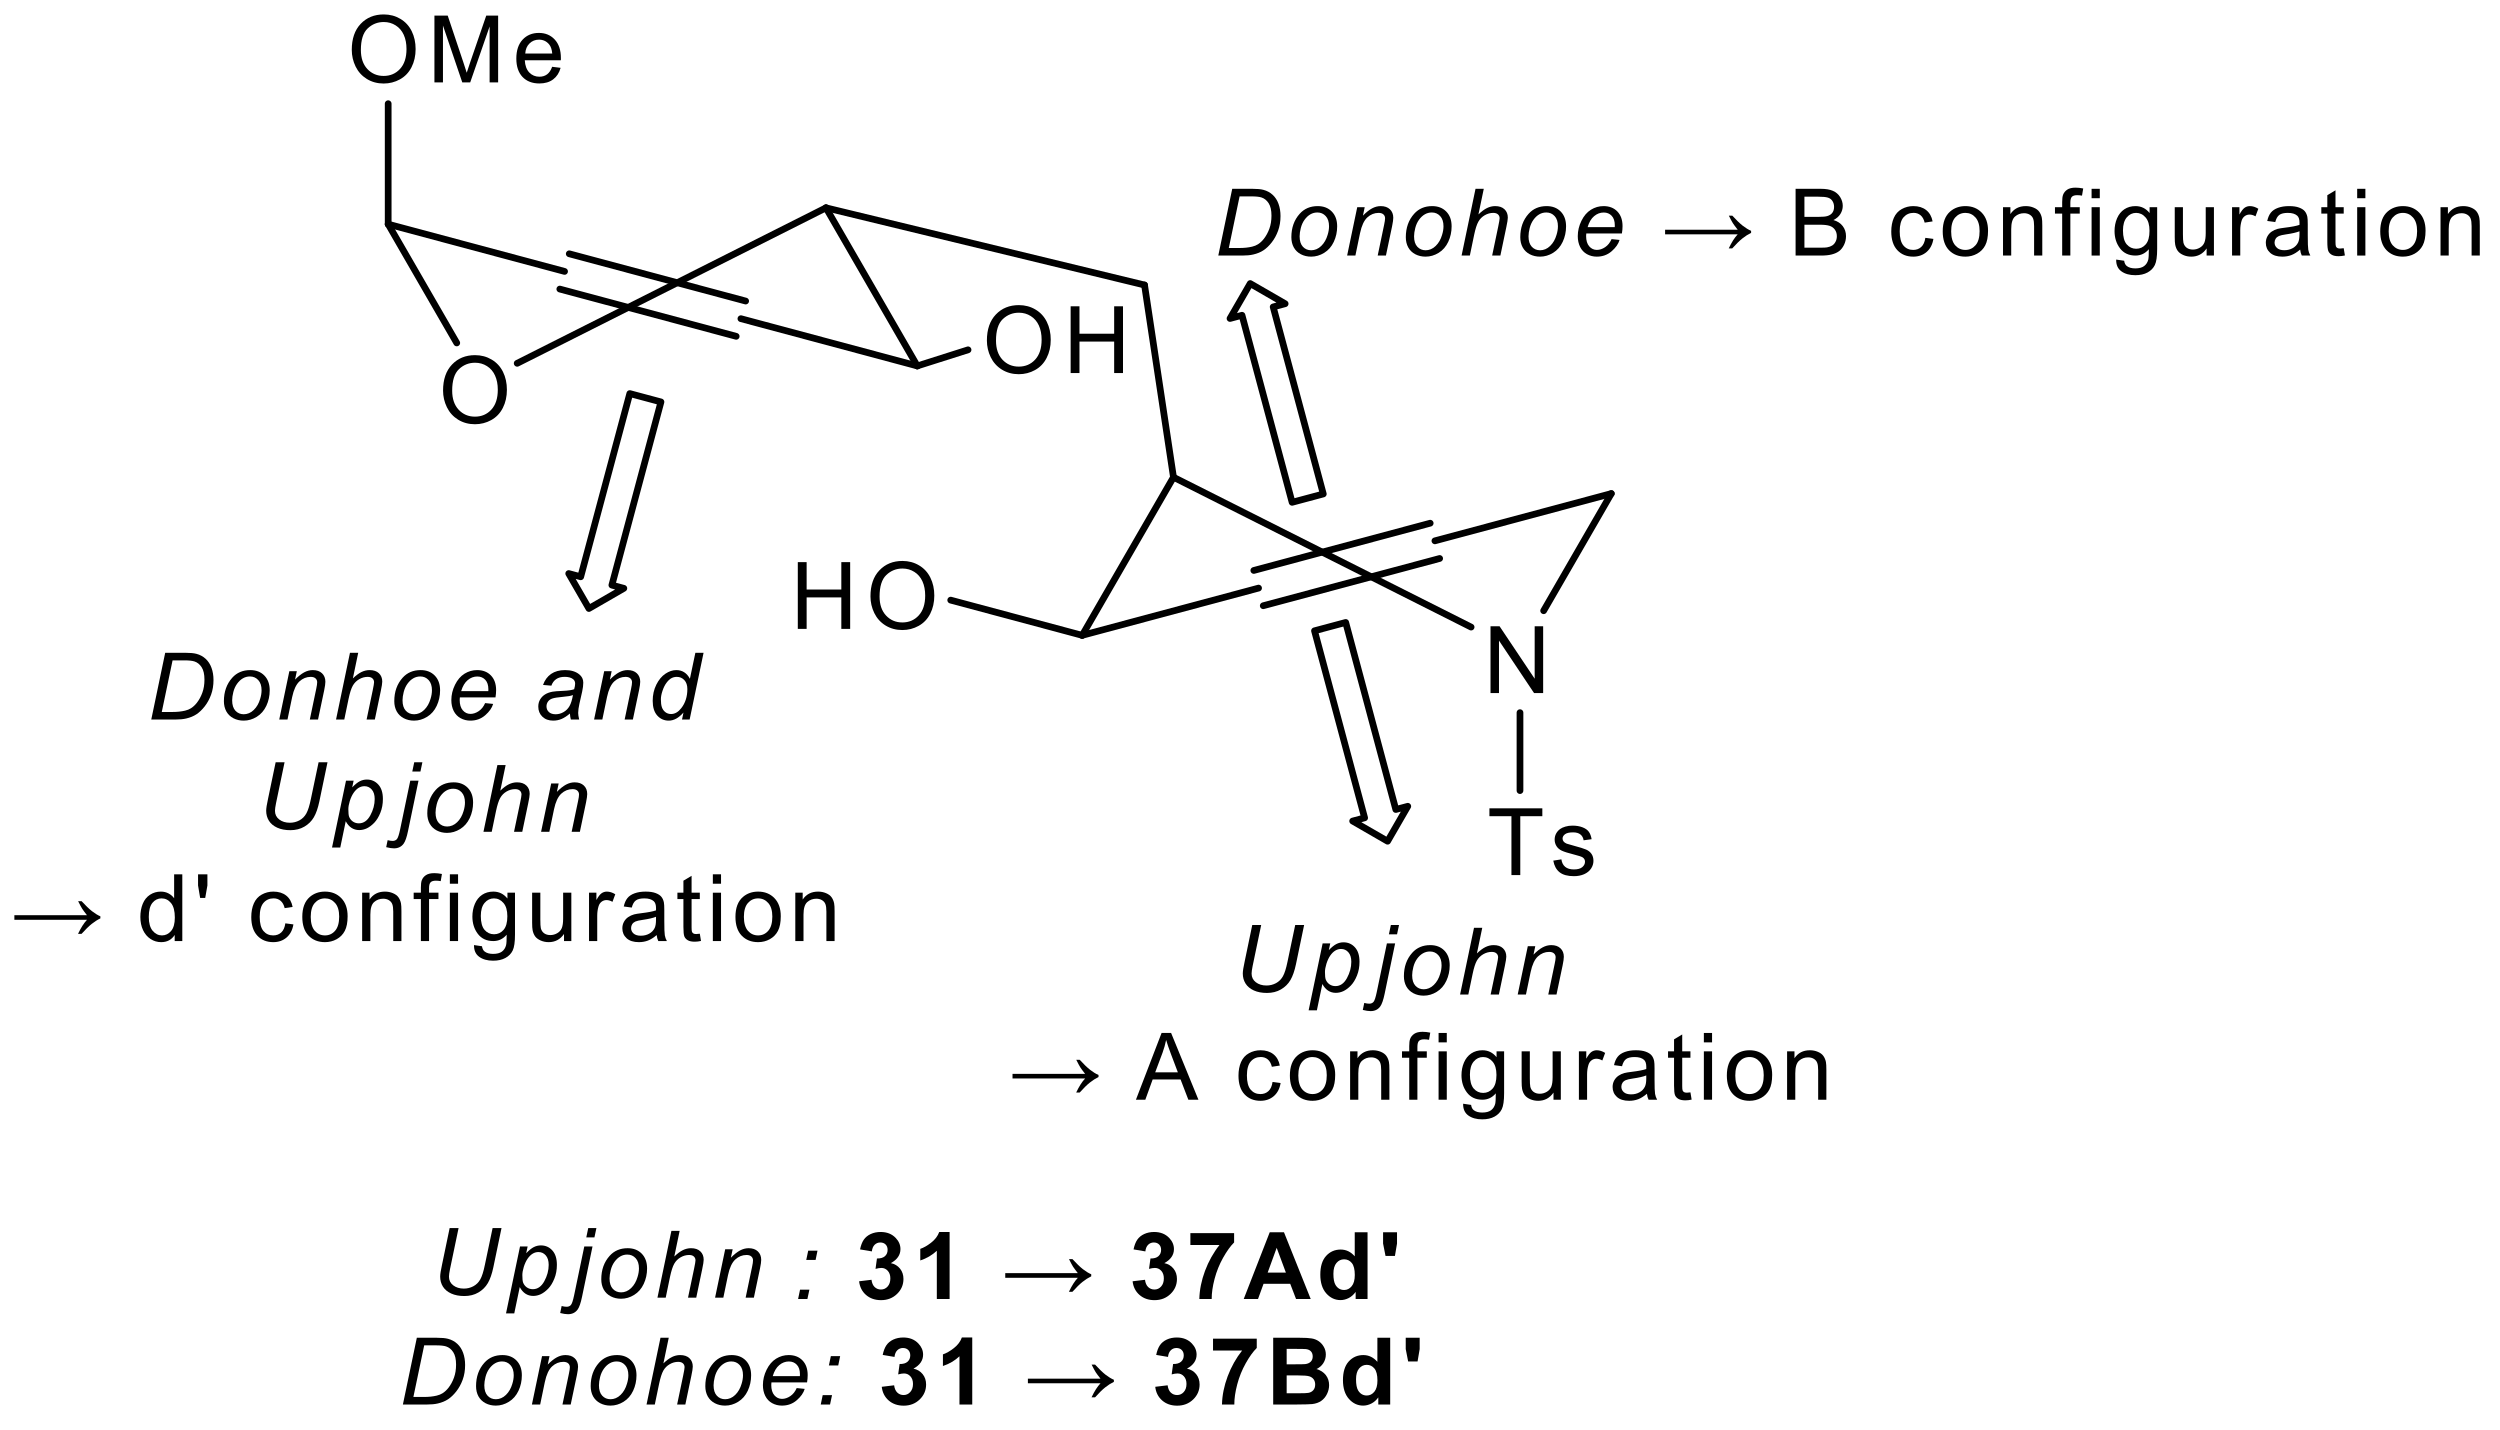 <?xml version="1.0" encoding="UTF-8"?>
<!DOCTYPE svg PUBLIC '-//W3C//DTD SVG 1.0//EN'
          'http://www.w3.org/TR/2001/REC-SVG-20010904/DTD/svg10.dtd'>
<svg stroke-dasharray="none" shape-rendering="auto" xmlns="http://www.w3.org/2000/svg" font-family="'Dialog'" text-rendering="auto" width="229" fill-opacity="1" color-interpolation="auto" color-rendering="auto" preserveAspectRatio="xMidYMid meet" font-size="12px" viewBox="0 0 229 131" fill="black" xmlns:xlink="http://www.w3.org/1999/xlink" stroke="black" image-rendering="auto" stroke-miterlimit="10" stroke-linecap="square" stroke-linejoin="miter" font-style="normal" stroke-width="1" height="131" stroke-dashoffset="0" font-weight="normal" stroke-opacity="1"
><!--Generated by the Batik Graphics2D SVG Generator--><defs id="genericDefs"
  /><g
  ><defs id="defs1"
    ><clipPath clipPathUnits="userSpaceOnUse" id="clipPath1"
      ><path d="M0.897 2.16 L172.329 2.16 L172.329 99.77 L0.897 99.77 L0.897 2.16 Z"
      /></clipPath
      ><clipPath clipPathUnits="userSpaceOnUse" id="clipPath2"
      ><path d="M34.369 23.918 L34.369 118.814 L201.035 118.814 L201.035 23.918 Z"
      /></clipPath
    ></defs
    ><g transform="scale(1.333,1.333) translate(-0.897,-2.16) matrix(1.029,0,0,1.029,-34.456,-22.442)"
    ><path d="M133.894 70.193 L133.894 65.733 L134.5 65.733 L136.843 69.233 L136.843 65.733 L137.409 65.733 L137.409 70.193 L136.802 70.193 L134.46 66.688 L134.46 70.193 L133.894 70.193 Z" stroke="none" clip-path="url(#clipPath2)"
    /></g
    ><g transform="matrix(1.371,0,0,1.371,-47.136,-32.802)"
    ><path d="M135.364 82.392 L135.364 78.458 L133.893 78.458 L133.893 77.932 L137.428 77.932 L137.428 78.458 L135.954 78.458 L135.954 82.392 L135.364 82.392 Z" stroke="none" clip-path="url(#clipPath2)"
    /></g
    ><g transform="matrix(1.371,0,0,1.371,-47.136,-32.802)"
    ><path d="M138.16 81.427 L138.701 81.341 Q138.746 81.668 138.955 81.842 Q139.164 82.015 139.537 82.015 Q139.914 82.015 140.097 81.861 Q140.279 81.706 140.279 81.5 Q140.279 81.315 140.119 81.208 Q140.005 81.135 139.559 81.023 Q138.957 80.871 138.724 80.759 Q138.49 80.648 138.371 80.453 Q138.251 80.256 138.251 80.019 Q138.251 79.802 138.348 79.62 Q138.448 79.435 138.618 79.313 Q138.746 79.218 138.967 79.153 Q139.188 79.088 139.44 79.088 Q139.821 79.088 140.107 79.198 Q140.395 79.307 140.531 79.494 Q140.668 79.68 140.721 79.995 L140.186 80.068 Q140.149 79.818 139.973 79.678 Q139.798 79.538 139.48 79.538 Q139.103 79.538 138.941 79.664 Q138.78 79.788 138.78 79.954 Q138.78 80.062 138.847 80.147 Q138.914 80.234 139.056 80.293 Q139.139 80.323 139.541 80.433 Q140.121 80.587 140.35 80.686 Q140.581 80.786 140.711 80.974 Q140.843 81.163 140.843 81.443 Q140.843 81.717 140.683 81.958 Q140.523 82.199 140.22 82.333 Q139.92 82.465 139.541 82.465 Q138.91 82.465 138.58 82.203 Q138.251 81.942 138.16 81.427 Z" stroke="none" clip-path="url(#clipPath2)"
    /></g
    ><g transform="matrix(1.371,0,0,1.371,-47.136,-32.802)"
    ><path d="M63.983 50.021 Q63.983 48.909 64.58 48.283 Q65.176 47.654 66.119 47.654 Q66.735 47.654 67.23 47.95 Q67.727 48.244 67.987 48.771 Q68.248 49.299 68.248 49.968 Q68.248 50.647 67.975 51.183 Q67.701 51.718 67.198 51.994 Q66.697 52.27 66.115 52.27 Q65.486 52.27 64.989 51.965 Q64.494 51.659 64.239 51.134 Q63.983 50.607 63.983 50.021 ZM64.592 50.029 Q64.592 50.836 65.024 51.3 Q65.458 51.763 66.113 51.763 Q66.778 51.763 67.208 51.294 Q67.64 50.826 67.64 49.966 Q67.64 49.42 67.455 49.015 Q67.271 48.609 66.916 48.386 Q66.563 48.161 66.121 48.161 Q65.494 48.161 65.042 48.593 Q64.592 49.023 64.592 50.029 Z" stroke="none" clip-path="url(#clipPath2)"
    /></g
    ><g transform="matrix(1.371,0,0,1.371,-47.136,-32.802)"
    ><path d="M57.884 27.257 Q57.884 26.145 58.48 25.519 Q59.076 24.89 60.019 24.89 Q60.636 24.89 61.131 25.186 Q61.627 25.48 61.887 26.007 Q62.149 26.535 62.149 27.204 Q62.149 27.883 61.875 28.419 Q61.601 28.954 61.098 29.23 Q60.597 29.506 60.015 29.506 Q59.386 29.506 58.89 29.201 Q58.395 28.895 58.139 28.37 Q57.884 27.843 57.884 27.257 ZM58.492 27.265 Q58.492 28.072 58.924 28.536 Q59.358 28.999 60.013 28.999 Q60.678 28.999 61.108 28.53 Q61.54 28.062 61.54 27.202 Q61.54 26.656 61.356 26.251 Q61.171 25.845 60.816 25.622 Q60.463 25.397 60.021 25.397 Q59.395 25.397 58.942 25.829 Q58.492 26.259 58.492 27.265 Z" stroke="none" clip-path="url(#clipPath2)"
    /></g
    ><g transform="matrix(1.371,0,0,1.371,-47.136,-32.802)"
    ><path d="M63.406 29.429 L63.406 24.969 L64.294 24.969 L65.351 28.127 Q65.497 28.567 65.564 28.786 Q65.639 28.542 65.801 28.072 L66.868 24.969 L67.662 24.969 L67.662 29.429 L67.093 29.429 L67.093 25.695 L65.797 29.429 L65.266 29.429 L63.976 25.632 L63.976 29.429 L63.406 29.429 Z" stroke="none" clip-path="url(#clipPath2)"
    /></g
    ><g transform="matrix(1.371,0,0,1.371,-47.136,-32.802)"
    ><path d="M71.271 28.388 L71.836 28.457 Q71.703 28.954 71.34 29.228 Q70.979 29.502 70.417 29.502 Q69.707 29.502 69.291 29.066 Q68.878 28.628 68.878 27.841 Q68.878 27.025 69.297 26.575 Q69.717 26.125 70.386 26.125 Q71.033 26.125 71.443 26.567 Q71.855 27.007 71.855 27.806 Q71.855 27.855 71.853 27.952 L69.443 27.952 Q69.474 28.486 69.743 28.77 Q70.015 29.051 70.419 29.051 Q70.721 29.051 70.934 28.893 Q71.147 28.735 71.271 28.388 ZM69.474 27.502 L71.277 27.502 Q71.24 27.094 71.07 26.892 Q70.808 26.575 70.392 26.575 Q70.015 26.575 69.758 26.829 Q69.5 27.08 69.474 27.502 Z" stroke="none" clip-path="url(#clipPath2)"
    /></g
    ><g transform="matrix(1.371,0,0,1.371,-47.136,-32.802)"
    ><path d="M100.318 46.678 Q100.318 45.567 100.914 44.94 Q101.51 44.311 102.453 44.311 Q103.07 44.311 103.565 44.607 Q104.061 44.901 104.321 45.429 Q104.583 45.956 104.583 46.625 Q104.583 47.305 104.309 47.84 Q104.035 48.375 103.532 48.651 Q103.031 48.927 102.449 48.927 Q101.82 48.927 101.324 48.623 Q100.829 48.317 100.573 47.791 Q100.318 47.264 100.318 46.678 ZM100.926 46.686 Q100.926 47.493 101.358 47.958 Q101.792 48.42 102.447 48.42 Q103.112 48.42 103.542 47.952 Q103.974 47.483 103.974 46.623 Q103.974 46.078 103.79 45.672 Q103.605 45.267 103.25 45.044 Q102.897 44.818 102.455 44.818 Q101.829 44.818 101.376 45.25 Q100.926 45.68 100.926 46.686 Z" stroke="none" clip-path="url(#clipPath2)"
    /></g
    ><g transform="matrix(1.371,0,0,1.371,-47.136,-32.802)"
    ><path d="M105.913 48.85 L105.913 44.39 L106.503 44.39 L106.503 46.222 L108.821 46.222 L108.821 44.39 L109.411 44.39 L109.411 48.85 L108.821 48.85 L108.821 46.747 L106.503 46.747 L106.503 48.85 L105.913 48.85 Z" stroke="none" clip-path="url(#clipPath2)"
    /></g
    ><g transform="matrix(1.371,0,0,1.371,-47.136,-32.802)"
    ><path d="M92.539 63.771 Q92.539 62.659 93.135 62.033 Q93.731 61.404 94.674 61.404 Q95.291 61.404 95.786 61.7 Q96.283 61.994 96.542 62.521 Q96.804 63.049 96.804 63.718 Q96.804 64.397 96.53 64.933 Q96.256 65.468 95.753 65.744 Q95.252 66.02 94.67 66.02 Q94.042 66.02 93.545 65.716 Q93.05 65.409 92.794 64.884 Q92.539 64.357 92.539 63.771 ZM93.147 63.779 Q93.147 64.586 93.579 65.05 Q94.013 65.513 94.668 65.513 Q95.334 65.513 95.763 65.044 Q96.195 64.576 96.195 63.716 Q96.195 63.17 96.011 62.765 Q95.826 62.359 95.472 62.136 Q95.119 61.911 94.677 61.911 Q94.05 61.911 93.598 62.343 Q93.147 62.773 93.147 63.779 Z" stroke="none" clip-path="url(#clipPath2)"
    /></g
    ><g transform="matrix(1.371,0,0,1.371,-47.136,-32.802)"
    ><path d="M87.684 65.943 L87.684 61.483 L88.274 61.483 L88.274 63.314 L90.592 63.314 L90.592 61.483 L91.182 61.483 L91.182 65.943 L90.592 65.943 L90.592 63.84 L88.274 63.84 L88.274 65.943 L87.684 65.943 Z" stroke="none" clip-path="url(#clipPath2)"
    /></g
    ><g stroke-width="0.449" transform="matrix(1.371,0,0,1.371,-47.136,-32.802)" stroke-linejoin="round" stroke-linecap="round"
    ><path fill="none" d="M84.199 44.039 L72.415 40.882 M83.567 46.396 L71.784 43.239" clip-path="url(#clipPath2)"
    /></g
    ><g stroke-width="0.449" transform="matrix(1.371,0,0,1.371,-47.136,-32.802)" stroke-linejoin="round" stroke-linecap="round"
    ><path fill="none" d="M89.567 37.81 L68.936 48.199" clip-path="url(#clipPath2)"
    /></g
    ><g stroke-width="0.449" transform="matrix(1.371,0,0,1.371,-47.136,-32.802)" stroke-linejoin="round" stroke-linecap="round"
    ><path fill="none" d="M112.784 55.81 L132.669 65.823" clip-path="url(#clipPath2)"
    /></g
    ><g stroke-width="0.449" transform="matrix(1.371,0,0,1.371,-47.136,-32.802)" stroke-linejoin="round" stroke-linecap="round"
    ><path fill="none" d="M106.684 66.375 L118.468 63.218" clip-path="url(#clipPath2)"
    /></g
    ><g stroke-width="0.449" transform="matrix(1.371,0,0,1.371,-47.136,-32.802)" stroke-linejoin="round" stroke-linecap="round"
    ><path fill="none" d="M118.783 64.396 L130.567 61.239 M118.152 62.039 L129.935 58.882" clip-path="url(#clipPath2)"
    /></g
    ><g stroke-width="0.449" transform="matrix(1.371,0,0,1.371,-47.136,-32.802)" stroke-linejoin="round" stroke-linecap="round"
    ><path fill="none" d="M130.251 60.06 L142.035 56.903" clip-path="url(#clipPath2)"
    /></g
    ><g stroke-width="0.449" transform="matrix(1.371,0,0,1.371,-47.136,-32.802)" stroke-linejoin="round" stroke-linecap="round"
    ><path fill="none" d="M106.684 66.375 L112.784 55.81" clip-path="url(#clipPath2)"
    /></g
    ><g stroke-width="0.449" transform="matrix(1.371,0,0,1.371,-47.136,-32.802)" stroke-linejoin="round" stroke-linecap="round"
    ><path fill="none" d="M142.035 56.903 L137.516 64.729" clip-path="url(#clipPath2)"
    /></g
    ><g stroke-width="0.449" transform="matrix(1.371,0,0,1.371,-47.136,-32.802)" stroke-linejoin="round" stroke-linecap="round"
    ><path fill="none" d="M135.935 71.54 L135.935 76.747" clip-path="url(#clipPath2)"
    /></g
    ><g stroke-width="0.449" transform="matrix(1.371,0,0,1.371,-47.136,-32.802)" stroke-linejoin="round" stroke-linecap="round"
    ><path fill="none" d="M95.667 48.375 L83.883 45.218" clip-path="url(#clipPath2)"
    /></g
    ><g stroke-width="0.449" transform="matrix(1.371,0,0,1.371,-47.136,-32.802)" stroke-linejoin="round" stroke-linecap="round"
    ><path fill="none" d="M72.1 42.06 L60.316 38.903" clip-path="url(#clipPath2)"
    /></g
    ><g stroke-width="0.449" transform="matrix(1.371,0,0,1.371,-47.136,-32.802)" stroke-linejoin="round" stroke-linecap="round"
    ><path fill="none" d="M95.667 48.375 L89.567 37.81" clip-path="url(#clipPath2)"
    /></g
    ><g stroke-width="0.449" transform="matrix(1.371,0,0,1.371,-47.136,-32.802)" stroke-linejoin="round" stroke-linecap="round"
    ><path fill="none" d="M60.316 38.903 L64.897 46.838" clip-path="url(#clipPath2)"
    /></g
    ><g stroke-width="0.449" transform="matrix(1.371,0,0,1.371,-47.136,-32.802)" stroke-linejoin="round" stroke-linecap="round"
    ><path fill="none" d="M89.567 37.81 L110.85 42.968" clip-path="url(#clipPath2)"
    /></g
    ><g stroke-width="0.449" transform="matrix(1.371,0,0,1.371,-47.136,-32.802)" stroke-linejoin="round" stroke-linecap="round"
    ><path fill="none" d="M60.316 38.903 L60.316 30.854" clip-path="url(#clipPath2)"
    /></g
    ><g stroke-width="0.449" transform="matrix(1.371,0,0,1.371,-47.136,-32.802)" stroke-linejoin="round" stroke-linecap="round"
    ><path fill="none" d="M110.85 42.968 L112.784 55.81" clip-path="url(#clipPath2)"
    /></g
    ><g stroke-width="0.449" transform="matrix(1.371,0,0,1.371,-47.136,-32.802)" stroke-linejoin="round" stroke-linecap="round"
    ><path fill="none" d="M95.667 48.375 L99.058 47.298" clip-path="url(#clipPath2)"
    /></g
    ><g stroke-width="0.449" transform="matrix(1.371,0,0,1.371,-47.136,-32.802)" stroke-linejoin="round" stroke-linecap="round"
    ><path fill="none" d="M106.684 66.375 L97.901 64.022" clip-path="url(#clipPath2)"
    /></g
    ><g stroke-width="0.449" transform="matrix(1.371,0,0,1.371,-47.136,-32.802)" stroke-linejoin="round" stroke-linecap="round"
    ><path fill="none" d="M76.459 50.221 L73.179 62.461 L72.379 62.246 L73.727 64.581 L76.061 63.233 L75.262 63.019 L78.541 50.779 Z" clip-path="url(#clipPath2)"
    /></g
    ><g stroke-width="0.449" transform="matrix(1.371,0,0,1.371,-47.136,-32.802)" stroke-linejoin="round" stroke-linecap="round"
    ><path fill="none" d="M122.793 56.929 L119.445 44.432 L120.244 44.218 L117.91 42.87 L116.562 45.204 L117.362 44.99 L120.71 57.487 Z" clip-path="url(#clipPath2)"
    /></g
    ><g stroke-width="0.449" transform="matrix(1.371,0,0,1.371,-47.136,-32.802)" stroke-linejoin="round" stroke-linecap="round"
    ><path fill="none" d="M122.207 66.071 L125.555 78.568 L124.756 78.782 L127.09 80.13 L128.438 77.796 L127.638 78.01 L124.29 65.513 Z" clip-path="url(#clipPath2)"
    /></g
    ><g transform="matrix(1.371,0,0,1.371,-47.136,-32.802)"
    ><path d="M115.778 41 L116.709 36.54 L118.053 36.54 Q118.536 36.54 118.791 36.609 Q119.156 36.705 119.414 36.946 Q119.674 37.187 119.803 37.55 Q119.935 37.911 119.935 38.362 Q119.935 38.901 119.773 39.343 Q119.611 39.785 119.347 40.122 Q119.084 40.459 118.796 40.649 Q118.51 40.838 118.116 40.929 Q117.818 41 117.384 41 L115.778 41 ZM116.48 40.495 L117.185 40.495 Q117.664 40.495 118.035 40.406 Q118.266 40.351 118.43 40.246 Q118.645 40.108 118.822 39.883 Q119.053 39.584 119.191 39.203 Q119.331 38.822 119.331 38.335 Q119.331 37.794 119.142 37.504 Q118.954 37.212 118.662 37.118 Q118.445 37.047 117.988 37.047 L117.201 37.047 L116.48 40.495 Z" stroke="none" clip-path="url(#clipPath2)"
    /></g
    ><g transform="matrix(1.371,0,0,1.371,-47.136,-32.802)"
    ><path d="M120.66 39.773 Q120.66 38.828 121.218 38.208 Q121.676 37.696 122.422 37.696 Q123.007 37.696 123.363 38.061 Q123.72 38.426 123.72 39.047 Q123.72 39.603 123.495 40.083 Q123.27 40.562 122.854 40.818 Q122.441 41.073 121.98 41.073 Q121.603 41.073 121.295 40.913 Q120.987 40.751 120.822 40.456 Q120.66 40.16 120.66 39.773 ZM121.212 39.718 Q121.212 40.175 121.431 40.412 Q121.65 40.647 121.986 40.647 Q122.163 40.647 122.335 40.576 Q122.51 40.503 122.658 40.357 Q122.808 40.211 122.913 40.025 Q123.019 39.838 123.082 39.621 Q123.177 39.321 123.177 39.043 Q123.177 38.605 122.956 38.364 Q122.735 38.122 122.4 38.122 Q122.143 38.122 121.93 38.246 Q121.717 38.368 121.544 38.605 Q121.372 38.842 121.291 39.159 Q121.212 39.473 121.212 39.718 Z" stroke="none" clip-path="url(#clipPath2)"
    /></g
    ><g transform="matrix(1.371,0,0,1.371,-47.136,-32.802)"
    ><path d="M124.386 41 L125.061 37.769 L125.56 37.769 L125.443 38.331 Q125.767 38.001 126.049 37.849 Q126.333 37.696 126.629 37.696 Q127.02 37.696 127.244 37.909 Q127.469 38.122 127.469 38.477 Q127.469 38.658 127.39 39.043 L126.978 41 L126.428 41 L126.856 38.952 Q126.921 38.654 126.921 38.512 Q126.921 38.349 126.81 38.25 Q126.698 38.149 126.489 38.149 Q126.065 38.149 125.735 38.453 Q125.406 38.757 125.25 39.497 L124.938 41 L124.386 41 Z" stroke="none" clip-path="url(#clipPath2)"
    /></g
    ><g transform="matrix(1.371,0,0,1.371,-47.136,-32.802)"
    ><path d="M128.307 39.773 Q128.307 38.828 128.865 38.208 Q129.323 37.696 130.069 37.696 Q130.653 37.696 131.01 38.061 Q131.367 38.426 131.367 39.047 Q131.367 39.603 131.142 40.083 Q130.917 40.562 130.501 40.818 Q130.088 41.073 129.627 41.073 Q129.25 41.073 128.942 40.913 Q128.633 40.751 128.469 40.456 Q128.307 40.16 128.307 39.773 ZM128.858 39.718 Q128.858 40.175 129.077 40.412 Q129.297 40.647 129.633 40.647 Q129.81 40.647 129.982 40.576 Q130.156 40.503 130.304 40.357 Q130.454 40.211 130.56 40.025 Q130.666 39.838 130.728 39.621 Q130.824 39.321 130.824 39.043 Q130.824 38.605 130.603 38.364 Q130.381 38.122 130.047 38.122 Q129.789 38.122 129.576 38.246 Q129.363 38.368 129.191 38.605 Q129.019 38.842 128.938 39.159 Q128.858 39.473 128.858 39.718 Z" stroke="none" clip-path="url(#clipPath2)"
    /></g
    ><g transform="matrix(1.371,0,0,1.371,-47.136,-32.802)"
    ><path d="M132.033 41 L132.964 36.54 L133.516 36.54 L133.159 38.252 Q133.467 37.954 133.731 37.826 Q133.996 37.696 134.276 37.696 Q134.678 37.696 134.899 37.907 Q135.122 38.118 135.122 38.465 Q135.122 38.635 135.024 39.092 L134.625 41 L134.075 41 L134.485 39.043 Q134.574 38.617 134.574 38.508 Q134.574 38.349 134.465 38.25 Q134.355 38.149 134.148 38.149 Q133.85 38.149 133.578 38.307 Q133.309 38.463 133.155 38.735 Q133 39.007 132.873 39.613 L132.585 41 L132.033 41 Z" stroke="none" clip-path="url(#clipPath2)"
    /></g
    ><g transform="matrix(1.371,0,0,1.371,-47.136,-32.802)"
    ><path d="M135.954 39.773 Q135.954 38.828 136.512 38.208 Q136.97 37.696 137.716 37.696 Q138.3 37.696 138.657 38.061 Q139.014 38.426 139.014 39.047 Q139.014 39.603 138.789 40.083 Q138.564 40.562 138.148 40.818 Q137.734 41.073 137.274 41.073 Q136.897 41.073 136.589 40.913 Q136.28 40.751 136.116 40.456 Q135.954 40.16 135.954 39.773 ZM136.505 39.718 Q136.505 40.175 136.724 40.412 Q136.944 40.647 137.28 40.647 Q137.457 40.647 137.629 40.576 Q137.803 40.503 137.951 40.357 Q138.101 40.211 138.207 40.025 Q138.312 39.838 138.375 39.621 Q138.47 39.321 138.47 39.043 Q138.47 38.605 138.25 38.364 Q138.028 38.122 137.694 38.122 Q137.436 38.122 137.223 38.246 Q137.01 38.368 136.838 38.605 Q136.666 38.842 136.584 39.159 Q136.505 39.473 136.505 39.718 Z" stroke="none" clip-path="url(#clipPath2)"
    /></g
    ><g transform="matrix(1.371,0,0,1.371,-47.136,-32.802)"
    ><path d="M142.053 39.901 L142.588 39.956 Q142.472 40.355 142.057 40.714 Q141.643 41.073 141.067 41.073 Q140.708 41.073 140.408 40.907 Q140.11 40.74 139.952 40.424 Q139.796 40.108 139.796 39.704 Q139.796 39.175 140.041 38.678 Q140.286 38.179 140.676 37.938 Q141.065 37.696 141.517 37.696 Q142.095 37.696 142.44 38.055 Q142.787 38.414 142.787 39.035 Q142.787 39.272 142.744 39.522 L140.365 39.522 Q140.353 39.615 140.353 39.692 Q140.353 40.144 140.56 40.383 Q140.769 40.623 141.071 40.623 Q141.353 40.623 141.627 40.438 Q141.901 40.252 142.053 39.901 ZM140.453 39.102 L142.266 39.102 Q142.27 39.017 142.27 38.98 Q142.27 38.566 142.063 38.345 Q141.856 38.124 141.53 38.124 Q141.177 38.124 140.887 38.368 Q140.597 38.611 140.453 39.102 Z" stroke="none" clip-path="url(#clipPath2)"
    /></g
    ><g transform="matrix(1.371,0,0,1.371,-47.136,-32.802)"
    ><path d="M150.12 38.335 Q150.524 38.775 150.818 39.007 Q151.114 39.236 151.376 39.347 L151.376 39.485 Q151.076 39.631 150.792 39.858 Q150.51 40.083 150.116 40.521 L149.883 40.521 Q150.169 39.911 150.481 39.582 L145.63 39.582 L145.63 39.274 L150.481 39.274 Q150.25 38.98 150.159 38.838 Q150.068 38.694 149.889 38.335 L150.12 38.335 Z" stroke="none" clip-path="url(#clipPath2)"
    /></g
    ><g transform="matrix(1.371,0,0,1.371,-47.136,-32.802)"
    ><path d="M154.349 41 L154.349 36.54 L156.022 36.54 Q156.533 36.54 156.841 36.676 Q157.151 36.81 157.326 37.092 Q157.5 37.374 157.5 37.68 Q157.5 37.966 157.344 38.22 Q157.19 38.471 156.877 38.627 Q157.281 38.745 157.498 39.031 Q157.717 39.317 157.717 39.706 Q157.717 40.02 157.583 40.29 Q157.451 40.558 157.257 40.704 Q157.062 40.85 156.768 40.925 Q156.476 41 156.05 41 L154.349 41 ZM154.939 38.414 L155.904 38.414 Q156.296 38.414 156.466 38.362 Q156.691 38.295 156.804 38.141 Q156.92 37.984 156.92 37.751 Q156.92 37.528 156.813 37.36 Q156.707 37.191 156.508 37.129 Q156.312 37.066 155.831 37.066 L154.939 37.066 L154.939 38.414 ZM154.939 40.473 L156.05 40.473 Q156.336 40.473 156.452 40.452 Q156.654 40.416 156.79 40.331 Q156.928 40.246 157.015 40.083 Q157.105 39.919 157.105 39.706 Q157.105 39.457 156.977 39.274 Q156.849 39.09 156.622 39.015 Q156.397 38.94 155.971 38.94 L154.939 38.94 L154.939 40.473 Z" stroke="none" clip-path="url(#clipPath2)"
    /></g
    ><g transform="matrix(1.371,0,0,1.371,-47.136,-32.802)"
    ><path d="M163.017 39.816 L163.556 39.887 Q163.467 40.442 163.104 40.759 Q162.741 41.073 162.211 41.073 Q161.548 41.073 161.145 40.639 Q160.741 40.205 160.741 39.396 Q160.741 38.873 160.913 38.481 Q161.088 38.088 161.443 37.893 Q161.798 37.696 162.213 37.696 Q162.741 37.696 163.075 37.962 Q163.41 38.228 163.503 38.718 L162.972 38.8 Q162.895 38.475 162.702 38.311 Q162.51 38.147 162.236 38.147 Q161.822 38.147 161.562 38.443 Q161.305 38.739 161.305 39.382 Q161.305 40.033 161.554 40.329 Q161.804 40.623 162.205 40.623 Q162.528 40.623 162.743 40.426 Q162.96 40.227 163.017 39.816 Z" stroke="none" clip-path="url(#clipPath2)"
    /></g
    ><g transform="matrix(1.371,0,0,1.371,-47.136,-32.802)"
    ><path d="M164.179 39.384 Q164.179 38.487 164.678 38.055 Q165.095 37.696 165.694 37.696 Q166.361 37.696 166.783 38.132 Q167.207 38.568 167.207 39.339 Q167.207 39.962 167.018 40.321 Q166.831 40.678 166.474 40.876 Q166.118 41.073 165.694 41.073 Q165.016 41.073 164.596 40.639 Q164.179 40.203 164.179 39.384 ZM164.743 39.384 Q164.743 40.004 165.012 40.315 Q165.284 40.623 165.694 40.623 Q166.101 40.623 166.371 40.312 Q166.643 40.002 166.643 39.365 Q166.643 38.767 166.371 38.459 Q166.099 38.149 165.694 38.149 Q165.284 38.149 165.012 38.457 Q164.743 38.763 164.743 39.384 Z" stroke="none" clip-path="url(#clipPath2)"
    /></g
    ><g transform="matrix(1.371,0,0,1.371,-47.136,-32.802)"
    ><path d="M168.207 41 L168.207 37.769 L168.7 37.769 L168.7 38.228 Q169.055 37.696 169.728 37.696 Q170.02 37.696 170.263 37.802 Q170.509 37.905 170.63 38.076 Q170.752 38.246 170.801 38.481 Q170.831 38.633 170.831 39.013 L170.831 41 L170.284 41 L170.284 39.035 Q170.284 38.7 170.219 38.534 Q170.156 38.368 169.994 38.27 Q169.831 38.171 169.612 38.171 Q169.262 38.171 169.008 38.394 Q168.755 38.615 168.755 39.236 L168.755 41 L168.207 41 Z" stroke="none" clip-path="url(#clipPath2)"
    /></g
    ><g transform="matrix(1.371,0,0,1.371,-47.136,-32.802)"
    ><path d="M172.16 41 L172.16 38.195 L171.678 38.195 L171.678 37.769 L172.16 37.769 L172.16 37.425 Q172.16 37.1 172.219 36.942 Q172.298 36.729 172.497 36.597 Q172.696 36.463 173.055 36.463 Q173.286 36.463 173.566 36.518 L173.485 36.997 Q173.314 36.966 173.162 36.966 Q172.913 36.966 172.809 37.074 Q172.706 37.179 172.706 37.471 L172.706 37.769 L173.334 37.769 L173.334 38.195 L172.706 38.195 L172.706 41 L172.16 41 Z" stroke="none" clip-path="url(#clipPath2)"
    /></g
    ><g transform="matrix(1.371,0,0,1.371,-47.136,-32.802)"
    ><path d="M174.125 37.169 L174.125 36.54 L174.673 36.54 L174.673 37.169 L174.125 37.169 ZM174.125 41 L174.125 37.769 L174.673 37.769 L174.673 41 L174.125 41 Z" stroke="none" clip-path="url(#clipPath2)"
    /></g
    ><g transform="matrix(1.371,0,0,1.371,-47.136,-32.802)"
    ><path d="M175.768 41.268 L176.302 41.347 Q176.334 41.594 176.486 41.706 Q176.691 41.858 177.044 41.858 Q177.423 41.858 177.63 41.706 Q177.837 41.554 177.91 41.28 Q177.952 41.114 177.95 40.576 Q177.591 41 177.056 41 Q176.389 41 176.024 40.519 Q175.659 40.039 175.659 39.365 Q175.659 38.903 175.825 38.514 Q175.993 38.122 176.312 37.909 Q176.63 37.696 177.058 37.696 Q177.63 37.696 178.001 38.159 L178.001 37.769 L178.506 37.769 L178.506 40.562 Q178.506 41.316 178.352 41.631 Q178.2 41.947 177.865 42.13 Q177.532 42.312 177.046 42.312 Q176.468 42.312 176.111 42.05 Q175.756 41.791 175.768 41.268 ZM176.222 39.327 Q176.222 39.962 176.474 40.254 Q176.727 40.546 177.107 40.546 Q177.484 40.546 177.739 40.256 Q177.995 39.966 177.995 39.345 Q177.995 38.751 177.731 38.451 Q177.47 38.149 177.099 38.149 Q176.733 38.149 176.478 38.447 Q176.222 38.743 176.222 39.327 Z" stroke="none" clip-path="url(#clipPath2)"
    /></g
    ><g transform="matrix(1.371,0,0,1.371,-47.136,-32.802)"
    ><path d="M181.81 41 L181.81 40.525 Q181.433 41.073 180.784 41.073 Q180.498 41.073 180.251 40.964 Q180.003 40.854 179.882 40.688 Q179.762 40.521 179.713 40.282 Q179.681 40.12 179.681 39.771 L179.681 37.769 L180.228 37.769 L180.228 39.56 Q180.228 39.99 180.261 40.138 Q180.314 40.355 180.48 40.479 Q180.648 40.6 180.894 40.6 Q181.141 40.6 181.356 40.475 Q181.573 40.349 181.662 40.132 Q181.751 39.913 181.751 39.499 L181.751 37.769 L182.299 37.769 L182.299 41 L181.81 41 Z" stroke="none" clip-path="url(#clipPath2)"
    /></g
    ><g transform="matrix(1.371,0,0,1.371,-47.136,-32.802)"
    ><path d="M183.51 41 L183.51 37.769 L184.003 37.769 L184.003 38.258 Q184.192 37.915 184.35 37.806 Q184.51 37.696 184.703 37.696 Q184.979 37.696 185.265 37.873 L185.076 38.38 Q184.875 38.262 184.674 38.262 Q184.496 38.262 184.352 38.37 Q184.21 38.477 184.149 38.67 Q184.058 38.962 184.058 39.309 L184.058 41 L183.51 41 Z" stroke="none" clip-path="url(#clipPath2)"
    /></g
    ><g transform="matrix(1.371,0,0,1.371,-47.136,-32.802)"
    ><path d="M188.059 40.6 Q187.755 40.86 187.473 40.968 Q187.193 41.073 186.871 41.073 Q186.338 41.073 186.052 40.813 Q185.766 40.552 185.766 40.148 Q185.766 39.911 185.873 39.714 Q185.983 39.517 186.157 39.4 Q186.332 39.28 186.551 39.219 Q186.713 39.177 187.037 39.138 Q187.7 39.059 188.015 38.95 Q188.017 38.836 188.017 38.806 Q188.017 38.471 187.863 38.335 Q187.652 38.149 187.238 38.149 Q186.853 38.149 186.668 38.285 Q186.484 38.42 186.396 38.763 L185.861 38.69 Q185.934 38.347 186.1 38.136 Q186.269 37.923 186.585 37.81 Q186.901 37.696 187.317 37.696 Q187.731 37.696 187.988 37.794 Q188.248 37.891 188.37 38.039 Q188.491 38.185 188.54 38.41 Q188.568 38.55 188.568 38.915 L188.568 39.645 Q188.568 40.41 188.603 40.613 Q188.637 40.813 188.741 41 L188.169 41 Q188.084 40.83 188.059 40.6 ZM188.015 39.378 Q187.717 39.499 187.12 39.584 Q186.782 39.633 186.642 39.694 Q186.502 39.755 186.425 39.872 Q186.35 39.99 186.35 40.132 Q186.35 40.351 186.516 40.497 Q186.682 40.643 187.001 40.643 Q187.317 40.643 187.562 40.505 Q187.81 40.367 187.925 40.126 Q188.015 39.941 188.015 39.578 L188.015 39.378 Z" stroke="none" clip-path="url(#clipPath2)"
    /></g
    ><g transform="matrix(1.371,0,0,1.371,-47.136,-32.802)"
    ><path d="M190.97 40.509 L191.049 40.994 Q190.818 41.043 190.636 41.043 Q190.337 41.043 190.173 40.949 Q190.009 40.854 189.942 40.7 Q189.875 40.546 189.875 40.053 L189.875 38.195 L189.474 38.195 L189.474 37.769 L189.875 37.769 L189.875 36.968 L190.421 36.64 L190.421 37.769 L190.97 37.769 L190.97 38.195 L190.421 38.195 L190.421 40.083 Q190.421 40.319 190.449 40.386 Q190.477 40.452 190.542 40.493 Q190.609 40.532 190.731 40.532 Q190.822 40.532 190.97 40.509 Z" stroke="none" clip-path="url(#clipPath2)"
    /></g
    ><g transform="matrix(1.371,0,0,1.371,-47.136,-32.802)"
    ><path d="M191.87 37.169 L191.87 36.54 L192.418 36.54 L192.418 37.169 L191.87 37.169 ZM191.87 41 L191.87 37.769 L192.418 37.769 L192.418 41 L191.87 41 Z" stroke="none" clip-path="url(#clipPath2)"
    /></g
    ><g transform="matrix(1.371,0,0,1.371,-47.136,-32.802)"
    ><path d="M193.41 39.384 Q193.41 38.487 193.909 38.055 Q194.327 37.696 194.925 37.696 Q195.592 37.696 196.014 38.132 Q196.438 38.568 196.438 39.339 Q196.438 39.962 196.249 40.321 Q196.063 40.678 195.706 40.876 Q195.349 41.073 194.925 41.073 Q194.248 41.073 193.828 40.639 Q193.41 40.203 193.41 39.384 ZM193.974 39.384 Q193.974 40.004 194.244 40.315 Q194.515 40.623 194.925 40.623 Q195.333 40.623 195.602 40.312 Q195.874 40.002 195.874 39.365 Q195.874 38.767 195.602 38.459 Q195.331 38.149 194.925 38.149 Q194.515 38.149 194.244 38.457 Q193.974 38.763 193.974 39.384 Z" stroke="none" clip-path="url(#clipPath2)"
    /></g
    ><g transform="matrix(1.371,0,0,1.371,-47.136,-32.802)"
    ><path d="M197.438 41 L197.438 37.769 L197.931 37.769 L197.931 38.228 Q198.286 37.696 198.959 37.696 Q199.251 37.696 199.495 37.802 Q199.74 37.905 199.862 38.076 Q199.983 38.246 200.032 38.481 Q200.062 38.633 200.062 39.013 L200.062 41 L199.515 41 L199.515 39.035 Q199.515 38.7 199.45 38.534 Q199.387 38.368 199.225 38.27 Q199.063 38.171 198.844 38.171 Q198.493 38.171 198.239 38.394 Q197.986 38.615 197.986 39.236 L197.986 41 L197.438 41 Z" stroke="none" clip-path="url(#clipPath2)"
    /></g
    ><g transform="matrix(1.371,0,0,1.371,-47.136,-32.802)"
    ><path d="M106.52 94.735 Q106.924 95.175 107.218 95.406 Q107.514 95.636 107.776 95.747 L107.776 95.885 Q107.475 96.031 107.192 96.258 Q106.91 96.483 106.516 96.921 L106.283 96.921 Q106.569 96.311 106.881 95.982 L102.03 95.982 L102.03 95.674 L106.881 95.674 Q106.65 95.38 106.559 95.238 Q106.468 95.094 106.289 94.735 L106.52 94.735 Z" stroke="none" clip-path="url(#clipPath2)"
    /></g
    ><g transform="matrix(1.371,0,0,1.371,-47.136,-32.802)"
    ><path d="M110.275 97.4 L111.989 92.94 L112.625 92.94 L114.451 97.4 L113.777 97.4 L113.258 96.049 L111.392 96.049 L110.903 97.4 L110.275 97.4 ZM111.563 95.569 L113.076 95.569 L112.609 94.334 Q112.396 93.77 112.293 93.409 Q112.207 93.837 112.053 94.261 L111.563 95.569 Z" stroke="none" clip-path="url(#clipPath2)"
    /></g
    ><g transform="matrix(1.371,0,0,1.371,-47.136,-32.802)"
    ><path d="M119.402 96.216 L119.941 96.287 Q119.852 96.842 119.489 97.159 Q119.126 97.473 118.597 97.473 Q117.934 97.473 117.53 97.039 Q117.127 96.605 117.127 95.796 Q117.127 95.273 117.299 94.881 Q117.473 94.488 117.828 94.293 Q118.183 94.096 118.599 94.096 Q119.126 94.096 119.461 94.362 Q119.795 94.628 119.889 95.118 L119.357 95.2 Q119.28 94.875 119.088 94.711 Q118.895 94.547 118.621 94.547 Q118.207 94.547 117.948 94.843 Q117.69 95.139 117.69 95.782 Q117.69 96.433 117.94 96.729 Q118.189 97.023 118.591 97.023 Q118.913 97.023 119.128 96.826 Q119.345 96.627 119.402 96.216 Z" stroke="none" clip-path="url(#clipPath2)"
    /></g
    ><g transform="matrix(1.371,0,0,1.371,-47.136,-32.802)"
    ><path d="M120.561 95.784 Q120.561 94.887 121.06 94.455 Q121.477 94.096 122.076 94.096 Q122.743 94.096 123.165 94.532 Q123.588 94.968 123.588 95.739 Q123.588 96.362 123.4 96.721 Q123.213 97.078 122.856 97.276 Q122.499 97.473 122.076 97.473 Q121.398 97.473 120.978 97.039 Q120.561 96.603 120.561 95.784 ZM121.124 95.784 Q121.124 96.404 121.394 96.715 Q121.666 97.023 122.076 97.023 Q122.483 97.023 122.753 96.713 Q123.025 96.402 123.025 95.765 Q123.025 95.167 122.753 94.859 Q122.481 94.549 122.076 94.549 Q121.666 94.549 121.394 94.857 Q121.124 95.163 121.124 95.784 Z" stroke="none" clip-path="url(#clipPath2)"
    /></g
    ><g transform="matrix(1.371,0,0,1.371,-47.136,-32.802)"
    ><path d="M124.585 97.4 L124.585 94.169 L125.078 94.169 L125.078 94.628 Q125.433 94.096 126.106 94.096 Q126.398 94.096 126.642 94.202 Q126.887 94.305 127.009 94.476 Q127.13 94.646 127.179 94.881 Q127.21 95.033 127.21 95.413 L127.21 97.4 L126.662 97.4 L126.662 95.435 Q126.662 95.1 126.597 94.934 Q126.534 94.768 126.372 94.67 Q126.21 94.571 125.991 94.571 Q125.64 94.571 125.386 94.794 Q125.133 95.015 125.133 95.636 L125.133 97.4 L124.585 97.4 Z" stroke="none" clip-path="url(#clipPath2)"
    /></g
    ><g transform="matrix(1.371,0,0,1.371,-47.136,-32.802)"
    ><path d="M128.535 97.4 L128.535 94.595 L128.052 94.595 L128.052 94.169 L128.535 94.169 L128.535 93.825 Q128.535 93.5 128.594 93.342 Q128.673 93.129 128.872 92.997 Q129.071 92.863 129.429 92.863 Q129.661 92.863 129.94 92.918 L129.859 93.397 Q129.689 93.366 129.537 93.366 Q129.287 93.366 129.184 93.474 Q129.081 93.579 129.081 93.871 L129.081 94.169 L129.709 94.169 L129.709 94.595 L129.081 94.595 L129.081 97.4 L128.535 97.4 Z" stroke="none" clip-path="url(#clipPath2)"
    /></g
    ><g transform="matrix(1.371,0,0,1.371,-47.136,-32.802)"
    ><path d="M130.496 93.569 L130.496 92.94 L131.044 92.94 L131.044 93.569 L130.496 93.569 ZM130.496 97.4 L130.496 94.169 L131.044 94.169 L131.044 97.4 L130.496 97.4 Z" stroke="none" clip-path="url(#clipPath2)"
    /></g
    ><g transform="matrix(1.371,0,0,1.371,-47.136,-32.802)"
    ><path d="M132.136 97.668 L132.669 97.747 Q132.702 97.994 132.854 98.106 Q133.059 98.258 133.411 98.258 Q133.791 98.258 133.998 98.106 Q134.204 97.954 134.278 97.68 Q134.32 97.514 134.318 96.976 Q133.959 97.4 133.424 97.4 Q132.756 97.4 132.391 96.919 Q132.026 96.439 132.026 95.765 Q132.026 95.303 132.193 94.914 Q132.361 94.522 132.679 94.309 Q132.998 94.096 133.426 94.096 Q133.998 94.096 134.369 94.559 L134.369 94.169 L134.874 94.169 L134.874 96.962 Q134.874 97.716 134.72 98.031 Q134.567 98.347 134.233 98.53 Q133.9 98.712 133.413 98.712 Q132.836 98.712 132.479 98.451 Q132.124 98.191 132.136 97.668 ZM132.59 95.727 Q132.59 96.362 132.842 96.654 Q133.095 96.946 133.474 96.946 Q133.852 96.946 134.107 96.656 Q134.363 96.366 134.363 95.745 Q134.363 95.151 134.099 94.851 Q133.837 94.549 133.466 94.549 Q133.101 94.549 132.846 94.847 Q132.59 95.143 132.59 95.727 Z" stroke="none" clip-path="url(#clipPath2)"
    /></g
    ><g transform="matrix(1.371,0,0,1.371,-47.136,-32.802)"
    ><path d="M138.174 97.4 L138.174 96.925 Q137.797 97.473 137.148 97.473 Q136.862 97.473 136.615 97.364 Q136.367 97.254 136.246 97.088 Q136.126 96.921 136.077 96.682 Q136.045 96.52 136.045 96.171 L136.045 94.169 L136.593 94.169 L136.593 95.96 Q136.593 96.39 136.625 96.538 Q136.678 96.755 136.844 96.879 Q137.012 97.001 137.258 97.001 Q137.505 97.001 137.72 96.875 Q137.937 96.749 138.026 96.532 Q138.115 96.313 138.115 95.899 L138.115 94.169 L138.663 94.169 L138.663 97.4 L138.174 97.4 Z" stroke="none" clip-path="url(#clipPath2)"
    /></g
    ><g transform="matrix(1.371,0,0,1.371,-47.136,-32.802)"
    ><path d="M139.871 97.4 L139.871 94.169 L140.364 94.169 L140.364 94.658 Q140.552 94.315 140.71 94.206 Q140.871 94.096 141.063 94.096 Q141.339 94.096 141.625 94.273 L141.436 94.78 Q141.236 94.662 141.035 94.662 Q140.857 94.662 140.713 94.77 Q140.571 94.877 140.51 95.07 Q140.418 95.362 140.418 95.709 L140.418 97.4 L139.871 97.4 Z" stroke="none" clip-path="url(#clipPath2)"
    /></g
    ><g transform="matrix(1.371,0,0,1.371,-47.136,-32.802)"
    ><path d="M144.416 97.001 Q144.112 97.26 143.83 97.368 Q143.55 97.473 143.228 97.473 Q142.695 97.473 142.409 97.213 Q142.123 96.952 142.123 96.548 Q142.123 96.311 142.23 96.114 Q142.34 95.918 142.514 95.8 Q142.688 95.68 142.907 95.619 Q143.07 95.577 143.394 95.538 Q144.057 95.459 144.372 95.35 Q144.374 95.236 144.374 95.206 Q144.374 94.871 144.22 94.735 Q144.009 94.549 143.595 94.549 Q143.21 94.549 143.025 94.684 Q142.84 94.82 142.753 95.163 L142.218 95.09 Q142.291 94.747 142.457 94.537 Q142.625 94.323 142.942 94.21 Q143.258 94.096 143.674 94.096 Q144.088 94.096 144.345 94.194 Q144.605 94.291 144.727 94.439 Q144.848 94.585 144.897 94.81 Q144.925 94.95 144.925 95.315 L144.925 96.045 Q144.925 96.81 144.96 97.013 Q144.994 97.213 145.098 97.4 L144.526 97.4 Q144.441 97.23 144.416 97.001 ZM144.372 95.778 Q144.073 95.899 143.477 95.984 Q143.139 96.033 142.999 96.094 Q142.859 96.155 142.782 96.272 Q142.707 96.39 142.707 96.532 Q142.707 96.751 142.873 96.897 Q143.039 97.043 143.358 97.043 Q143.674 97.043 143.919 96.905 Q144.167 96.767 144.282 96.526 Q144.372 96.341 144.372 95.978 L144.372 95.778 Z" stroke="none" clip-path="url(#clipPath2)"
    /></g
    ><g transform="matrix(1.371,0,0,1.371,-47.136,-32.802)"
    ><path d="M147.323 96.909 L147.403 97.394 Q147.171 97.443 146.989 97.443 Q146.691 97.443 146.526 97.349 Q146.362 97.254 146.295 97.1 Q146.228 96.946 146.228 96.453 L146.228 94.595 L145.827 94.595 L145.827 94.169 L146.228 94.169 L146.228 93.368 L146.774 93.04 L146.774 94.169 L147.323 94.169 L147.323 94.595 L146.774 94.595 L146.774 96.483 Q146.774 96.719 146.802 96.785 Q146.831 96.852 146.896 96.893 Q146.963 96.931 147.084 96.931 Q147.175 96.931 147.323 96.909 Z" stroke="none" clip-path="url(#clipPath2)"
    /></g
    ><g transform="matrix(1.371,0,0,1.371,-47.136,-32.802)"
    ><path d="M148.22 93.569 L148.22 92.94 L148.768 92.94 L148.768 93.569 L148.22 93.569 ZM148.22 97.4 L148.22 94.169 L148.768 94.169 L148.768 97.4 L148.22 97.4 Z" stroke="none" clip-path="url(#clipPath2)"
    /></g
    ><g transform="matrix(1.371,0,0,1.371,-47.136,-32.802)"
    ><path d="M149.756 95.784 Q149.756 94.887 150.255 94.455 Q150.673 94.096 151.271 94.096 Q151.938 94.096 152.36 94.532 Q152.784 94.968 152.784 95.739 Q152.784 96.362 152.595 96.721 Q152.409 97.078 152.052 97.276 Q151.695 97.473 151.271 97.473 Q150.594 97.473 150.174 97.039 Q149.756 96.603 149.756 95.784 ZM150.32 95.784 Q150.32 96.404 150.59 96.715 Q150.861 97.023 151.271 97.023 Q151.679 97.023 151.948 96.713 Q152.22 96.402 152.22 95.765 Q152.22 95.167 151.948 94.859 Q151.677 94.549 151.271 94.549 Q150.861 94.549 150.59 94.857 Q150.32 95.163 150.32 95.784 Z" stroke="none" clip-path="url(#clipPath2)"
    /></g
    ><g transform="matrix(1.371,0,0,1.371,-47.136,-32.802)"
    ><path d="M153.781 97.4 L153.781 94.169 L154.274 94.169 L154.274 94.628 Q154.629 94.096 155.302 94.096 Q155.594 94.096 155.837 94.202 Q156.083 94.305 156.204 94.476 Q156.326 94.646 156.375 94.881 Q156.405 95.033 156.405 95.413 L156.405 97.4 L155.857 97.4 L155.857 95.435 Q155.857 95.1 155.792 94.934 Q155.73 94.768 155.567 94.67 Q155.405 94.571 155.186 94.571 Q154.835 94.571 154.582 94.794 Q154.328 95.015 154.328 95.636 L154.328 97.4 L153.781 97.4 Z" stroke="none" clip-path="url(#clipPath2)"
    /></g
    ><g transform="matrix(1.371,0,0,1.371,-47.136,-32.802)"
    ><path d="M44.487 72 L45.418 67.54 L46.763 67.54 Q47.245 67.54 47.501 67.609 Q47.866 67.705 48.124 67.946 Q48.383 68.187 48.513 68.55 Q48.645 68.911 48.645 69.362 Q48.645 69.901 48.483 70.343 Q48.32 70.785 48.057 71.122 Q47.793 71.459 47.505 71.649 Q47.219 71.838 46.826 71.929 Q46.528 72 46.094 72 L44.487 72 ZM45.189 71.495 L45.895 71.495 Q46.373 71.495 46.745 71.406 Q46.976 71.351 47.14 71.246 Q47.355 71.108 47.532 70.883 Q47.763 70.585 47.901 70.203 Q48.041 69.822 48.041 69.335 Q48.041 68.794 47.852 68.504 Q47.663 68.212 47.371 68.118 Q47.154 68.047 46.698 68.047 L45.911 68.047 L45.189 71.495 Z" stroke="none" clip-path="url(#clipPath2)"
    /></g
    ><g transform="matrix(1.371,0,0,1.371,-47.136,-32.802)"
    ><path d="M49.34 70.773 Q49.34 69.828 49.898 69.207 Q50.356 68.696 51.103 68.696 Q51.687 68.696 52.044 69.061 Q52.401 69.427 52.401 70.047 Q52.401 70.603 52.176 71.083 Q51.95 71.562 51.535 71.817 Q51.121 72.073 50.661 72.073 Q50.283 72.073 49.975 71.913 Q49.667 71.751 49.503 71.457 Q49.34 71.16 49.34 70.773 ZM49.892 70.718 Q49.892 71.175 50.111 71.412 Q50.33 71.647 50.667 71.647 Q50.843 71.647 51.016 71.576 Q51.19 71.503 51.338 71.357 Q51.488 71.211 51.594 71.025 Q51.699 70.838 51.762 70.621 Q51.857 70.321 51.857 70.043 Q51.857 69.605 51.636 69.364 Q51.415 69.122 51.081 69.122 Q50.823 69.122 50.61 69.246 Q50.397 69.368 50.225 69.605 Q50.052 69.842 49.971 70.159 Q49.892 70.473 49.892 70.718 Z" stroke="none" clip-path="url(#clipPath2)"
    /></g
    ><g transform="matrix(1.371,0,0,1.371,-47.136,-32.802)"
    ><path d="M53.038 72 L53.713 68.769 L54.212 68.769 L54.094 69.331 Q54.419 69.001 54.7 68.849 Q54.984 68.696 55.281 68.696 Q55.672 68.696 55.895 68.909 Q56.12 69.122 56.12 69.477 Q56.12 69.658 56.041 70.043 L55.629 72 L55.08 72 L55.508 69.952 Q55.572 69.654 55.572 69.512 Q55.572 69.349 55.461 69.25 Q55.349 69.149 55.141 69.149 Q54.717 69.149 54.386 69.453 Q54.058 69.757 53.901 70.497 L53.589 72 L53.038 72 Z" stroke="none" clip-path="url(#clipPath2)"
    /></g
    ><g transform="matrix(1.371,0,0,1.371,-47.136,-32.802)"
    ><path d="M56.832 72 L57.763 67.54 L58.314 67.54 L57.957 69.252 Q58.266 68.954 58.529 68.826 Q58.795 68.696 59.075 68.696 Q59.476 68.696 59.697 68.907 Q59.92 69.118 59.92 69.465 Q59.92 69.635 59.823 70.092 L59.424 72 L58.874 72 L59.284 70.043 Q59.373 69.617 59.373 69.508 Q59.373 69.349 59.263 69.25 Q59.154 69.149 58.947 69.149 Q58.649 69.149 58.377 69.307 Q58.108 69.463 57.953 69.735 Q57.799 70.007 57.671 70.613 L57.383 72 L56.832 72 Z" stroke="none" clip-path="url(#clipPath2)"
    /></g
    ><g transform="matrix(1.371,0,0,1.371,-47.136,-32.802)"
    ><path d="M60.724 70.773 Q60.724 69.828 61.281 69.207 Q61.74 68.696 62.486 68.696 Q63.07 68.696 63.427 69.061 Q63.784 69.427 63.784 70.047 Q63.784 70.603 63.559 71.083 Q63.334 71.562 62.918 71.817 Q62.504 72.073 62.044 72.073 Q61.667 72.073 61.358 71.913 Q61.05 71.751 60.886 71.457 Q60.724 71.16 60.724 70.773 ZM61.275 70.718 Q61.275 71.175 61.494 71.412 Q61.713 71.647 62.05 71.647 Q62.226 71.647 62.399 71.576 Q62.573 71.503 62.721 71.357 Q62.871 71.211 62.977 71.025 Q63.082 70.838 63.145 70.621 Q63.24 70.321 63.24 70.043 Q63.24 69.605 63.019 69.364 Q62.798 69.122 62.464 69.122 Q62.206 69.122 61.993 69.246 Q61.78 69.368 61.608 69.605 Q61.435 69.842 61.354 70.159 Q61.275 70.473 61.275 70.718 Z" stroke="none" clip-path="url(#clipPath2)"
    /></g
    ><g transform="matrix(1.371,0,0,1.371,-47.136,-32.802)"
    ><path d="M66.793 70.901 L67.329 70.956 Q67.213 71.355 66.797 71.714 Q66.384 72.073 65.808 72.073 Q65.449 72.073 65.149 71.907 Q64.85 71.74 64.692 71.424 Q64.536 71.108 64.536 70.704 Q64.536 70.175 64.781 69.678 Q65.027 69.179 65.416 68.938 Q65.806 68.696 66.258 68.696 Q66.836 68.696 67.181 69.055 Q67.527 69.414 67.527 70.035 Q67.527 70.272 67.485 70.522 L65.106 70.522 Q65.094 70.615 65.094 70.692 Q65.094 71.144 65.301 71.383 Q65.51 71.623 65.812 71.623 Q66.094 71.623 66.367 71.438 Q66.641 71.252 66.793 70.901 ZM65.193 70.102 L67.006 70.102 Q67.01 70.017 67.01 69.98 Q67.01 69.566 66.803 69.345 Q66.597 69.124 66.27 69.124 Q65.917 69.124 65.627 69.368 Q65.337 69.611 65.193 70.102 Z" stroke="none" clip-path="url(#clipPath2)"
    /></g
    ><g transform="matrix(1.371,0,0,1.371,-47.136,-32.802)"
    ><path d="M72.457 71.599 Q72.171 71.844 71.905 71.959 Q71.641 72.073 71.341 72.073 Q70.893 72.073 70.619 71.809 Q70.345 71.546 70.345 71.136 Q70.345 70.864 70.469 70.657 Q70.593 70.449 70.796 70.323 Q71 70.195 71.294 70.14 Q71.481 70.104 71.998 70.084 Q72.517 70.061 72.743 69.974 Q72.807 69.749 72.807 69.599 Q72.807 69.408 72.667 69.299 Q72.475 69.147 72.108 69.147 Q71.761 69.147 71.54 69.301 Q71.319 69.453 71.219 69.737 L70.662 69.688 Q70.832 69.207 71.201 68.952 Q71.572 68.696 72.134 68.696 Q72.734 68.696 73.083 68.982 Q73.351 69.195 73.351 69.536 Q73.351 69.793 73.276 70.134 L73.095 70.937 Q73.01 71.321 73.01 71.562 Q73.01 71.714 73.077 72 L72.521 72 Q72.475 71.842 72.457 71.599 ZM72.661 70.363 Q72.546 70.408 72.412 70.432 Q72.28 70.457 71.97 70.485 Q71.489 70.528 71.29 70.593 Q71.094 70.657 70.992 70.802 Q70.893 70.943 70.893 71.118 Q70.893 71.349 71.053 71.499 Q71.213 71.647 71.507 71.647 Q71.781 71.647 72.033 71.503 Q72.286 71.357 72.432 71.1 Q72.578 70.84 72.661 70.363 Z" stroke="none" clip-path="url(#clipPath2)"
    /></g
    ><g transform="matrix(1.371,0,0,1.371,-47.136,-32.802)"
    ><path d="M74.073 72 L74.748 68.769 L75.247 68.769 L75.129 69.331 Q75.454 69.001 75.736 68.849 Q76.02 68.696 76.316 68.696 Q76.707 68.696 76.93 68.909 Q77.155 69.122 77.155 69.477 Q77.155 69.658 77.076 70.043 L76.665 72 L76.115 72 L76.543 69.952 Q76.608 69.654 76.608 69.512 Q76.608 69.349 76.496 69.25 Q76.385 69.149 76.176 69.149 Q75.752 69.149 75.421 69.453 Q75.093 69.757 74.937 70.497 L74.624 72 L74.073 72 Z" stroke="none" clip-path="url(#clipPath2)"
    /></g
    ><g transform="matrix(1.371,0,0,1.371,-47.136,-32.802)"
    ><path d="M80.045 71.531 Q79.575 72.073 79.06 72.073 Q78.601 72.073 78.295 71.734 Q77.989 71.394 77.989 70.749 Q77.989 70.159 78.23 69.672 Q78.474 69.183 78.837 68.94 Q79.2 68.696 79.565 68.696 Q80.167 68.696 80.475 69.276 L80.84 67.54 L81.388 67.54 L80.457 72 L79.948 72 L80.045 71.531 ZM78.536 70.645 Q78.536 70.984 78.603 71.179 Q78.67 71.373 78.831 71.503 Q78.993 71.631 79.218 71.631 Q79.593 71.631 79.897 71.242 Q80.305 70.724 80.305 69.964 Q80.305 69.581 80.104 69.366 Q79.903 69.149 79.599 69.149 Q79.4 69.149 79.238 69.238 Q79.076 69.325 78.916 69.538 Q78.755 69.749 78.646 70.075 Q78.536 70.4 78.536 70.645 Z" stroke="none" clip-path="url(#clipPath2)"
    /></g
    ><g transform="matrix(1.371,0,0,1.371,-47.136,-32.802)"
    ><path d="M39.831 84.135 Q40.235 84.575 40.529 84.806 Q40.825 85.036 41.087 85.147 L41.087 85.285 Q40.786 85.431 40.503 85.658 Q40.221 85.883 39.827 86.321 L39.594 86.321 Q39.88 85.711 40.192 85.382 L35.341 85.382 L35.341 85.074 L40.192 85.074 Q39.961 84.78 39.87 84.638 Q39.779 84.494 39.6 84.135 L39.831 84.135 Z" stroke="none" clip-path="url(#clipPath2)"
    /></g
    ><g transform="matrix(1.371,0,0,1.371,-47.136,-32.802)"
    ><path d="M46.052 86.8 L46.052 86.392 Q45.745 86.873 45.149 86.873 Q44.762 86.873 44.437 86.66 Q44.115 86.447 43.936 86.066 Q43.758 85.683 43.758 85.188 Q43.758 84.703 43.918 84.31 Q44.08 83.916 44.403 83.707 Q44.725 83.496 45.125 83.496 Q45.417 83.496 45.644 83.62 Q45.873 83.742 46.015 83.941 L46.015 82.34 L46.561 82.34 L46.561 86.8 L46.052 86.8 ZM44.322 85.188 Q44.322 85.808 44.583 86.117 Q44.845 86.423 45.2 86.423 Q45.559 86.423 45.81 86.129 Q46.062 85.835 46.062 85.232 Q46.062 84.569 45.806 84.259 Q45.551 83.949 45.175 83.949 Q44.81 83.949 44.565 84.247 Q44.322 84.545 44.322 85.188 Z" stroke="none" clip-path="url(#clipPath2)"
    /></g
    ><g transform="matrix(1.371,0,0,1.371,-47.136,-32.802)"
    ><path d="M47.753 83.918 L47.613 83.085 L47.613 82.34 L48.238 82.34 L48.238 83.085 L48.092 83.918 L47.753 83.918 Z" stroke="none" clip-path="url(#clipPath2)"
    /></g
    ><g transform="matrix(1.371,0,0,1.371,-47.136,-32.802)"
    ><path d="M53.445 85.616 L53.984 85.687 Q53.895 86.242 53.532 86.559 Q53.169 86.873 52.64 86.873 Q51.976 86.873 51.573 86.439 Q51.169 86.005 51.169 85.196 Q51.169 84.673 51.342 84.281 Q51.516 83.888 51.871 83.693 Q52.226 83.496 52.642 83.496 Q53.169 83.496 53.504 83.762 Q53.838 84.028 53.931 84.519 L53.4 84.6 Q53.323 84.275 53.13 84.111 Q52.938 83.947 52.664 83.947 Q52.25 83.947 51.991 84.243 Q51.733 84.539 51.733 85.182 Q51.733 85.833 51.983 86.129 Q52.232 86.423 52.633 86.423 Q52.956 86.423 53.171 86.226 Q53.388 86.027 53.445 85.616 Z" stroke="none" clip-path="url(#clipPath2)"
    /></g
    ><g transform="matrix(1.371,0,0,1.371,-47.136,-32.802)"
    ><path d="M54.578 85.184 Q54.578 84.287 55.077 83.855 Q55.495 83.496 56.093 83.496 Q56.76 83.496 57.182 83.932 Q57.606 84.368 57.606 85.139 Q57.606 85.762 57.417 86.121 Q57.231 86.478 56.874 86.676 Q56.517 86.873 56.093 86.873 Q55.416 86.873 54.996 86.439 Q54.578 86.003 54.578 85.184 ZM55.142 85.184 Q55.142 85.804 55.411 86.115 Q55.683 86.423 56.093 86.423 Q56.501 86.423 56.77 86.112 Q57.042 85.802 57.042 85.165 Q57.042 84.567 56.77 84.259 Q56.498 83.949 56.093 83.949 Q55.683 83.949 55.411 84.257 Q55.142 84.563 55.142 85.184 Z" stroke="none" clip-path="url(#clipPath2)"
    /></g
    ><g transform="matrix(1.371,0,0,1.371,-47.136,-32.802)"
    ><path d="M58.577 86.8 L58.577 83.569 L59.07 83.569 L59.07 84.028 Q59.425 83.496 60.098 83.496 Q60.39 83.496 60.633 83.602 Q60.879 83.705 61.001 83.876 Q61.122 84.046 61.171 84.281 Q61.201 84.433 61.201 84.813 L61.201 86.8 L60.654 86.8 L60.654 84.835 Q60.654 84.5 60.589 84.334 Q60.526 84.168 60.364 84.07 Q60.202 83.971 59.983 83.971 Q59.632 83.971 59.378 84.194 Q59.125 84.415 59.125 85.036 L59.125 86.8 L58.577 86.8 Z" stroke="none" clip-path="url(#clipPath2)"
    /></g
    ><g transform="matrix(1.371,0,0,1.371,-47.136,-32.802)"
    ><path d="M62.501 86.8 L62.501 83.995 L62.019 83.995 L62.019 83.569 L62.501 83.569 L62.501 83.225 Q62.501 82.9 62.56 82.742 Q62.639 82.529 62.838 82.397 Q63.037 82.263 63.396 82.263 Q63.627 82.263 63.907 82.318 L63.826 82.797 Q63.655 82.766 63.503 82.766 Q63.254 82.766 63.15 82.874 Q63.047 82.979 63.047 83.271 L63.047 83.569 L63.675 83.569 L63.675 83.995 L63.047 83.995 L63.047 86.8 L62.501 86.8 Z" stroke="none" clip-path="url(#clipPath2)"
    /></g
    ><g transform="matrix(1.371,0,0,1.371,-47.136,-32.802)"
    ><path d="M64.437 82.969 L64.437 82.34 L64.985 82.34 L64.985 82.969 L64.437 82.969 ZM64.437 86.8 L64.437 83.569 L64.985 83.569 L64.985 86.8 L64.437 86.8 Z" stroke="none" clip-path="url(#clipPath2)"
    /></g
    ><g transform="matrix(1.371,0,0,1.371,-47.136,-32.802)"
    ><path d="M66.051 87.068 L66.584 87.147 Q66.617 87.394 66.769 87.506 Q66.974 87.658 67.327 87.658 Q67.706 87.658 67.913 87.506 Q68.12 87.354 68.192 87.08 Q68.235 86.914 68.233 86.376 Q67.874 86.8 67.339 86.8 Q66.671 86.8 66.306 86.319 Q65.942 85.839 65.942 85.165 Q65.942 84.703 66.108 84.314 Q66.276 83.922 66.594 83.709 Q66.913 83.496 67.341 83.496 Q67.913 83.496 68.284 83.959 L68.284 83.569 L68.789 83.569 L68.789 86.362 Q68.789 87.116 68.635 87.431 Q68.483 87.747 68.148 87.93 Q67.815 88.112 67.329 88.112 Q66.751 88.112 66.394 87.85 Q66.039 87.591 66.051 87.068 ZM66.505 85.127 Q66.505 85.762 66.757 86.054 Q67.01 86.346 67.389 86.346 Q67.767 86.346 68.022 86.056 Q68.278 85.766 68.278 85.145 Q68.278 84.551 68.014 84.251 Q67.752 83.949 67.381 83.949 Q67.016 83.949 66.761 84.247 Q66.505 84.543 66.505 85.127 Z" stroke="none" clip-path="url(#clipPath2)"
    /></g
    ><g transform="matrix(1.371,0,0,1.371,-47.136,-32.802)"
    ><path d="M72.064 86.8 L72.064 86.326 Q71.687 86.873 71.038 86.873 Q70.752 86.873 70.504 86.763 Q70.257 86.654 70.135 86.488 Q70.016 86.321 69.967 86.082 Q69.934 85.92 69.934 85.571 L69.934 83.569 L70.482 83.569 L70.482 85.36 Q70.482 85.79 70.514 85.938 Q70.567 86.155 70.734 86.279 Q70.902 86.4 71.147 86.4 Q71.395 86.4 71.61 86.275 Q71.827 86.149 71.916 85.932 Q72.005 85.713 72.005 85.299 L72.005 83.569 L72.553 83.569 L72.553 86.8 L72.064 86.8 Z" stroke="none" clip-path="url(#clipPath2)"
    /></g
    ><g transform="matrix(1.371,0,0,1.371,-47.136,-32.802)"
    ><path d="M73.735 86.8 L73.735 83.569 L74.228 83.569 L74.228 84.058 Q74.416 83.715 74.575 83.606 Q74.735 83.496 74.927 83.496 Q75.203 83.496 75.489 83.673 L75.301 84.18 Q75.1 84.062 74.899 84.062 Q74.721 84.062 74.577 84.17 Q74.435 84.277 74.374 84.47 Q74.283 84.762 74.283 85.109 L74.283 86.8 L73.735 86.8 Z" stroke="none" clip-path="url(#clipPath2)"
    /></g
    ><g transform="matrix(1.371,0,0,1.371,-47.136,-32.802)"
    ><path d="M78.255 86.4 Q77.951 86.66 77.669 86.768 Q77.389 86.873 77.066 86.873 Q76.533 86.873 76.247 86.613 Q75.961 86.352 75.961 85.948 Q75.961 85.711 76.069 85.514 Q76.178 85.317 76.353 85.2 Q76.527 85.08 76.746 85.019 Q76.908 84.977 77.233 84.938 Q77.896 84.859 78.21 84.75 Q78.212 84.636 78.212 84.606 Q78.212 84.271 78.058 84.135 Q77.847 83.949 77.433 83.949 Q77.048 83.949 76.864 84.085 Q76.679 84.22 76.592 84.563 L76.056 84.49 Q76.129 84.147 76.296 83.936 Q76.464 83.724 76.78 83.61 Q77.097 83.496 77.513 83.496 Q77.926 83.496 78.184 83.594 Q78.443 83.691 78.565 83.839 Q78.687 83.985 78.735 84.21 Q78.764 84.35 78.764 84.715 L78.764 85.445 Q78.764 86.21 78.798 86.413 Q78.833 86.613 78.936 86.8 L78.364 86.8 Q78.279 86.63 78.255 86.4 ZM78.21 85.178 Q77.912 85.299 77.316 85.385 Q76.977 85.433 76.837 85.494 Q76.697 85.555 76.62 85.672 Q76.545 85.79 76.545 85.932 Q76.545 86.151 76.712 86.297 Q76.878 86.443 77.196 86.443 Q77.513 86.443 77.758 86.305 Q78.005 86.167 78.121 85.926 Q78.21 85.741 78.21 85.378 L78.21 85.178 Z" stroke="none" clip-path="url(#clipPath2)"
    /></g
    ><g transform="matrix(1.371,0,0,1.371,-47.136,-32.802)"
    ><path d="M81.137 86.309 L81.216 86.794 Q80.984 86.843 80.802 86.843 Q80.504 86.843 80.34 86.749 Q80.175 86.654 80.108 86.5 Q80.041 86.346 80.041 85.853 L80.041 83.995 L79.64 83.995 L79.64 83.569 L80.041 83.569 L80.041 82.768 L80.587 82.44 L80.587 83.569 L81.137 83.569 L81.137 83.995 L80.587 83.995 L80.587 85.883 Q80.587 86.119 80.615 86.186 Q80.644 86.252 80.709 86.293 Q80.776 86.332 80.897 86.332 Q80.989 86.332 81.137 86.309 Z" stroke="none" clip-path="url(#clipPath2)"
    /></g
    ><g transform="matrix(1.371,0,0,1.371,-47.136,-32.802)"
    ><path d="M82.008 82.969 L82.008 82.34 L82.555 82.34 L82.555 82.969 L82.008 82.969 ZM82.008 86.8 L82.008 83.569 L82.555 83.569 L82.555 86.8 L82.008 86.8 Z" stroke="none" clip-path="url(#clipPath2)"
    /></g
    ><g transform="matrix(1.371,0,0,1.371,-47.136,-32.802)"
    ><path d="M83.518 85.184 Q83.518 84.287 84.017 83.855 Q84.435 83.496 85.033 83.496 Q85.7 83.496 86.122 83.932 Q86.546 84.368 86.546 85.139 Q86.546 85.762 86.357 86.121 Q86.171 86.478 85.814 86.676 Q85.457 86.873 85.033 86.873 Q84.356 86.873 83.936 86.439 Q83.518 86.003 83.518 85.184 ZM84.082 85.184 Q84.082 85.804 84.352 86.115 Q84.623 86.423 85.033 86.423 Q85.441 86.423 85.71 86.112 Q85.982 85.802 85.982 85.165 Q85.982 84.567 85.71 84.259 Q85.439 83.949 85.033 83.949 Q84.623 83.949 84.352 84.257 Q84.082 84.563 84.082 85.184 Z" stroke="none" clip-path="url(#clipPath2)"
    /></g
    ><g transform="matrix(1.371,0,0,1.371,-47.136,-32.802)"
    ><path d="M87.517 86.8 L87.517 83.569 L88.01 83.569 L88.01 84.028 Q88.365 83.496 89.038 83.496 Q89.33 83.496 89.574 83.602 Q89.819 83.705 89.941 83.876 Q90.062 84.046 90.111 84.281 Q90.142 84.433 90.142 84.813 L90.142 86.8 L89.594 86.8 L89.594 84.835 Q89.594 84.5 89.529 84.334 Q89.466 84.168 89.304 84.07 Q89.142 83.971 88.923 83.971 Q88.572 83.971 88.318 84.194 Q88.065 84.415 88.065 85.036 L88.065 86.8 L87.517 86.8 Z" stroke="none" clip-path="url(#clipPath2)"
    /></g
    ><g transform="matrix(1.371,0,0,1.371,-47.136,-32.802)"
    ><path d="M88.248 108.107 L88.38 107.484 L89 107.484 L88.873 108.107 L88.248 108.107 ZM87.704 110.715 L87.834 110.09 L88.459 110.09 L88.325 110.715 L87.704 110.715 Z" stroke="none" clip-path="url(#clipPath2)"
    /></g
    ><g transform="matrix(1.371,0,0,1.371,-47.136,-32.802)"
    ><path d="M91.78 109.531 L92.608 109.431 Q92.646 109.748 92.818 109.916 Q92.993 110.082 93.24 110.082 Q93.504 110.082 93.684 109.882 Q93.867 109.681 93.867 109.34 Q93.867 109.018 93.692 108.829 Q93.52 108.64 93.271 108.64 Q93.106 108.64 92.877 108.703 L92.972 108.008 Q93.319 108.016 93.502 107.858 Q93.684 107.697 93.684 107.432 Q93.684 107.207 93.55 107.073 Q93.417 106.939 93.194 106.939 Q92.975 106.939 92.818 107.091 Q92.664 107.243 92.632 107.535 L91.843 107.401 Q91.926 106.998 92.09 106.756 Q92.257 106.513 92.553 106.375 Q92.851 106.237 93.218 106.237 Q93.849 106.237 94.228 106.639 Q94.542 106.967 94.542 107.381 Q94.542 107.967 93.899 108.318 Q94.283 108.399 94.512 108.685 Q94.743 108.971 94.743 109.376 Q94.743 109.963 94.313 110.378 Q93.885 110.792 93.246 110.792 Q92.64 110.792 92.24 110.443 Q91.843 110.094 91.78 109.531 Z" stroke="none" clip-path="url(#clipPath2)"
    /></g
    ><g transform="matrix(1.371,0,0,1.371,-47.136,-32.802)"
    ><path d="M97.826 110.715 L96.972 110.715 L96.972 107.493 Q96.504 107.931 95.867 108.141 L95.867 107.365 Q96.202 107.255 96.593 106.951 Q96.987 106.645 97.133 106.237 L97.826 106.237 L97.826 110.715 Z" stroke="none" clip-path="url(#clipPath2)"
    /></g
    ><g transform="matrix(1.371,0,0,1.371,-47.136,-32.802)"
    ><path d="M106.034 108.05 Q106.438 108.49 106.731 108.722 Q107.028 108.951 107.289 109.062 L107.289 109.2 Q106.989 109.346 106.705 109.573 Q106.423 109.798 106.03 110.236 L105.797 110.236 Q106.083 109.626 106.395 109.297 L101.544 109.297 L101.544 108.989 L106.395 108.989 Q106.164 108.695 106.072 108.553 Q105.981 108.409 105.803 108.05 L106.034 108.05 Z" stroke="none" clip-path="url(#clipPath2)"
    /></g
    ><g transform="matrix(1.371,0,0,1.371,-47.136,-32.802)"
    ><path d="M110.053 109.531 L110.881 109.431 Q110.919 109.748 111.091 109.916 Q111.266 110.082 111.513 110.082 Q111.777 110.082 111.957 109.882 Q112.14 109.681 112.14 109.34 Q112.14 109.018 111.966 108.829 Q111.793 108.64 111.544 108.64 Q111.379 108.64 111.15 108.703 L111.246 108.008 Q111.592 108.016 111.775 107.858 Q111.957 107.697 111.957 107.432 Q111.957 107.207 111.824 107.073 Q111.69 106.939 111.467 106.939 Q111.248 106.939 111.091 107.091 Q110.937 107.243 110.905 107.535 L110.116 107.401 Q110.199 106.998 110.363 106.756 Q110.53 106.513 110.826 106.375 Q111.124 106.237 111.491 106.237 Q112.122 106.237 112.501 106.639 Q112.815 106.967 112.815 107.381 Q112.815 107.967 112.172 108.318 Q112.556 108.399 112.785 108.685 Q113.016 108.971 113.016 109.376 Q113.016 109.963 112.586 110.378 Q112.158 110.792 111.519 110.792 Q110.913 110.792 110.513 110.443 Q110.116 110.094 110.053 109.531 Z" stroke="none" clip-path="url(#clipPath2)"
    /></g
    ><g transform="matrix(1.371,0,0,1.371,-47.136,-32.802)"
    ><path d="M113.913 107.109 L113.913 106.316 L116.835 106.316 L116.835 106.937 Q116.474 107.292 116.099 107.959 Q115.726 108.624 115.529 109.374 Q115.333 110.125 115.337 110.715 L114.511 110.715 Q114.534 109.79 114.893 108.829 Q115.254 107.868 115.856 107.109 L113.913 107.109 Z" stroke="none" clip-path="url(#clipPath2)"
    /></g
    ><g transform="matrix(1.371,0,0,1.371,-47.136,-32.802)"
    ><path d="M121.953 110.715 L120.973 110.715 L120.584 109.701 L118.801 109.701 L118.432 110.715 L117.477 110.715 L119.215 106.255 L120.166 106.255 L121.953 110.715 ZM120.294 108.951 L119.679 107.296 L119.077 108.951 L120.294 108.951 Z" stroke="none" clip-path="url(#clipPath2)"
    /></g
    ><g transform="matrix(1.371,0,0,1.371,-47.136,-32.802)"
    ><path d="M125.75 110.715 L124.955 110.715 L124.955 110.24 Q124.758 110.516 124.489 110.652 Q124.219 110.788 123.945 110.788 Q123.389 110.788 122.992 110.34 Q122.594 109.89 122.594 109.087 Q122.594 108.265 122.98 107.839 Q123.367 107.411 123.957 107.411 Q124.499 107.411 124.894 107.862 L124.894 106.255 L125.75 106.255 L125.75 110.715 ZM123.469 109.03 Q123.469 109.547 123.611 109.778 Q123.817 110.113 124.188 110.113 Q124.484 110.113 124.691 109.861 Q124.898 109.61 124.898 109.111 Q124.898 108.555 124.698 108.31 Q124.497 108.064 124.182 108.064 Q123.878 108.064 123.673 108.308 Q123.469 108.549 123.469 109.03 Z" stroke="none" clip-path="url(#clipPath2)"
    /></g
    ><g transform="matrix(1.371,0,0,1.371,-47.136,-32.802)"
    ><path d="M126.951 107.839 L126.788 107.01 L126.788 106.255 L127.719 106.255 L127.719 107.01 L127.579 107.839 L126.951 107.839 Z" stroke="none" clip-path="url(#clipPath2)"
    /></g
    ><g transform="matrix(1.371,0,0,1.371,-47.136,-32.802)"
    ><path d="M61.299 117.765 L62.23 113.305 L63.574 113.305 Q64.057 113.305 64.312 113.374 Q64.677 113.47 64.935 113.711 Q65.195 113.952 65.324 114.315 Q65.456 114.676 65.456 115.127 Q65.456 115.666 65.294 116.108 Q65.132 116.55 64.868 116.887 Q64.604 117.224 64.316 117.414 Q64.03 117.603 63.637 117.694 Q63.339 117.765 62.905 117.765 L61.299 117.765 ZM62 117.26 L62.706 117.26 Q63.185 117.26 63.556 117.171 Q63.787 117.116 63.951 117.011 Q64.166 116.873 64.343 116.648 Q64.574 116.35 64.712 115.968 Q64.852 115.587 64.852 115.1 Q64.852 114.559 64.663 114.269 Q64.475 113.977 64.183 113.883 Q63.965 113.812 63.509 113.812 L62.722 113.812 L62 117.26 Z" stroke="none" clip-path="url(#clipPath2)"
    /></g
    ><g transform="matrix(1.371,0,0,1.371,-47.136,-32.802)"
    ><path d="M66.187 116.538 Q66.187 115.593 66.745 114.972 Q67.203 114.461 67.949 114.461 Q68.534 114.461 68.89 114.826 Q69.247 115.192 69.247 115.812 Q69.247 116.368 69.022 116.848 Q68.797 117.327 68.381 117.582 Q67.968 117.838 67.507 117.838 Q67.13 117.838 66.822 117.678 Q66.514 117.516 66.349 117.222 Q66.187 116.925 66.187 116.538 ZM66.739 116.483 Q66.739 116.94 66.958 117.177 Q67.177 117.412 67.513 117.412 Q67.69 117.412 67.862 117.341 Q68.037 117.268 68.185 117.122 Q68.335 116.976 68.44 116.79 Q68.546 116.603 68.609 116.386 Q68.704 116.086 68.704 115.808 Q68.704 115.37 68.483 115.129 Q68.262 114.887 67.927 114.887 Q67.67 114.887 67.457 115.011 Q67.244 115.133 67.071 115.37 Q66.899 115.607 66.818 115.924 Q66.739 116.238 66.739 116.483 Z" stroke="none" clip-path="url(#clipPath2)"
    /></g
    ><g transform="matrix(1.371,0,0,1.371,-47.136,-32.802)"
    ><path d="M69.919 117.765 L70.595 114.534 L71.094 114.534 L70.976 115.096 Q71.3 114.766 71.582 114.614 Q71.866 114.461 72.162 114.461 Q72.554 114.461 72.777 114.674 Q73.002 114.887 73.002 115.242 Q73.002 115.423 72.923 115.808 L72.511 117.765 L71.961 117.765 L72.389 115.717 Q72.454 115.419 72.454 115.277 Q72.454 115.114 72.343 115.015 Q72.231 114.914 72.022 114.914 Q71.598 114.914 71.268 115.218 Q70.939 115.522 70.783 116.262 L70.471 117.765 L69.919 117.765 Z" stroke="none" clip-path="url(#clipPath2)"
    /></g
    ><g transform="matrix(1.371,0,0,1.371,-47.136,-32.802)"
    ><path d="M73.846 116.538 Q73.846 115.593 74.404 114.972 Q74.862 114.461 75.608 114.461 Q76.192 114.461 76.549 114.826 Q76.906 115.192 76.906 115.812 Q76.906 116.368 76.681 116.848 Q76.456 117.327 76.04 117.582 Q75.627 117.838 75.166 117.838 Q74.789 117.838 74.481 117.678 Q74.173 117.516 74.008 117.222 Q73.846 116.925 73.846 116.538 ZM74.398 116.483 Q74.398 116.94 74.617 117.177 Q74.836 117.412 75.172 117.412 Q75.349 117.412 75.521 117.341 Q75.696 117.268 75.844 117.122 Q75.994 116.976 76.099 116.79 Q76.205 116.603 76.267 116.386 Q76.363 116.086 76.363 115.808 Q76.363 115.37 76.142 115.129 Q75.921 114.887 75.586 114.887 Q75.329 114.887 75.116 115.011 Q74.903 115.133 74.73 115.37 Q74.558 115.607 74.477 115.924 Q74.398 116.238 74.398 116.483 Z" stroke="none" clip-path="url(#clipPath2)"
    /></g
    ><g transform="matrix(1.371,0,0,1.371,-47.136,-32.802)"
    ><path d="M77.578 117.765 L78.509 113.305 L79.061 113.305 L78.704 115.017 Q79.012 114.719 79.276 114.591 Q79.541 114.461 79.821 114.461 Q80.223 114.461 80.444 114.672 Q80.667 114.883 80.667 115.23 Q80.667 115.4 80.57 115.857 L80.17 117.765 L79.621 117.765 L80.03 115.808 Q80.119 115.382 80.119 115.273 Q80.119 115.114 80.01 115.015 Q79.9 114.914 79.694 114.914 Q79.395 114.914 79.124 115.072 Q78.854 115.228 78.7 115.5 Q78.546 115.772 78.418 116.378 L78.13 117.765 L77.578 117.765 Z" stroke="none" clip-path="url(#clipPath2)"
    /></g
    ><g transform="matrix(1.371,0,0,1.371,-47.136,-32.802)"
    ><path d="M81.505 116.538 Q81.505 115.593 82.063 114.972 Q82.521 114.461 83.267 114.461 Q83.852 114.461 84.209 114.826 Q84.565 115.192 84.565 115.812 Q84.565 116.368 84.34 116.848 Q84.115 117.327 83.7 117.582 Q83.286 117.838 82.825 117.838 Q82.448 117.838 82.14 117.678 Q81.832 117.516 81.667 117.222 Q81.505 116.925 81.505 116.538 ZM82.057 116.483 Q82.057 116.94 82.276 117.177 Q82.495 117.412 82.832 117.412 Q83.008 117.412 83.18 117.341 Q83.355 117.268 83.503 117.122 Q83.653 116.976 83.758 116.79 Q83.864 116.603 83.927 116.386 Q84.022 116.086 84.022 115.808 Q84.022 115.37 83.801 115.129 Q83.58 114.887 83.245 114.887 Q82.988 114.887 82.775 115.011 Q82.562 115.133 82.389 115.37 Q82.217 115.607 82.136 115.924 Q82.057 116.238 82.057 116.483 Z" stroke="none" clip-path="url(#clipPath2)"
    /></g
    ><g transform="matrix(1.371,0,0,1.371,-47.136,-32.802)"
    ><path d="M87.61 116.666 L88.145 116.721 Q88.03 117.12 87.614 117.479 Q87.201 117.838 86.624 117.838 Q86.266 117.838 85.965 117.672 Q85.667 117.505 85.509 117.189 Q85.353 116.873 85.353 116.469 Q85.353 115.94 85.598 115.443 Q85.844 114.944 86.233 114.703 Q86.623 114.461 87.075 114.461 Q87.653 114.461 87.998 114.82 Q88.344 115.179 88.344 115.8 Q88.344 116.037 88.302 116.287 L85.923 116.287 Q85.911 116.38 85.911 116.457 Q85.911 116.909 86.118 117.148 Q86.326 117.388 86.629 117.388 Q86.91 117.388 87.184 117.203 Q87.458 117.017 87.61 116.666 ZM86.01 115.867 L87.823 115.867 Q87.827 115.782 87.827 115.745 Q87.827 115.331 87.62 115.11 Q87.413 114.889 87.087 114.889 Q86.734 114.889 86.444 115.133 Q86.154 115.376 86.01 115.867 Z" stroke="none" clip-path="url(#clipPath2)"
    /></g
    ><g transform="matrix(1.371,0,0,1.371,-47.136,-32.802)"
    ><path d="M89.76 115.157 L89.892 114.534 L90.513 114.534 L90.385 115.157 L89.76 115.157 ZM89.217 117.765 L89.347 117.14 L89.971 117.14 L89.838 117.765 L89.217 117.765 Z" stroke="none" clip-path="url(#clipPath2)"
    /></g
    ><g transform="matrix(1.371,0,0,1.371,-47.136,-32.802)"
    ><path d="M93.293 116.581 L94.12 116.481 Q94.159 116.798 94.331 116.966 Q94.505 117.132 94.753 117.132 Q95.016 117.132 95.197 116.931 Q95.38 116.731 95.38 116.39 Q95.38 116.068 95.205 115.879 Q95.033 115.69 94.783 115.69 Q94.619 115.69 94.39 115.753 L94.485 115.058 Q94.832 115.066 95.014 114.908 Q95.197 114.747 95.197 114.482 Q95.197 114.257 95.063 114.123 Q94.929 113.989 94.706 113.989 Q94.487 113.989 94.331 114.141 Q94.177 114.293 94.144 114.585 L93.356 114.451 Q93.439 114.048 93.603 113.806 Q93.769 113.563 94.065 113.425 Q94.364 113.287 94.731 113.287 Q95.361 113.287 95.74 113.689 Q96.055 114.017 96.055 114.431 Q96.055 115.017 95.412 115.368 Q95.795 115.449 96.025 115.735 Q96.256 116.021 96.256 116.427 Q96.256 117.013 95.826 117.428 Q95.398 117.842 94.759 117.842 Q94.153 117.842 93.753 117.493 Q93.356 117.144 93.293 116.581 Z" stroke="none" clip-path="url(#clipPath2)"
    /></g
    ><g transform="matrix(1.371,0,0,1.371,-47.136,-32.802)"
    ><path d="M99.339 117.765 L98.485 117.765 L98.485 114.543 Q98.017 114.981 97.38 115.192 L97.38 114.415 Q97.714 114.305 98.106 114.001 Q98.499 113.695 98.645 113.287 L99.339 113.287 L99.339 117.765 Z" stroke="none" clip-path="url(#clipPath2)"
    /></g
    ><g transform="matrix(1.371,0,0,1.371,-47.136,-32.802)"
    ><path d="M107.547 115.1 Q107.95 115.54 108.244 115.772 Q108.54 116.001 108.802 116.112 L108.802 116.25 Q108.502 116.396 108.218 116.623 Q107.936 116.848 107.543 117.286 L107.309 117.286 Q107.595 116.676 107.908 116.347 L103.057 116.347 L103.057 116.039 L107.908 116.039 Q107.676 115.745 107.585 115.603 Q107.494 115.459 107.315 115.1 L107.547 115.1 Z" stroke="none" clip-path="url(#clipPath2)"
    /></g
    ><g transform="matrix(1.371,0,0,1.371,-47.136,-32.802)"
    ><path d="M111.566 116.581 L112.393 116.481 Q112.432 116.798 112.604 116.966 Q112.779 117.132 113.026 117.132 Q113.29 117.132 113.47 116.931 Q113.653 116.731 113.653 116.39 Q113.653 116.068 113.478 115.879 Q113.306 115.69 113.056 115.69 Q112.892 115.69 112.663 115.753 L112.758 115.058 Q113.105 115.066 113.288 114.908 Q113.47 114.747 113.47 114.482 Q113.47 114.257 113.336 114.123 Q113.202 113.989 112.979 113.989 Q112.76 113.989 112.604 114.141 Q112.45 114.293 112.418 114.585 L111.629 114.451 Q111.712 114.048 111.876 113.806 Q112.042 113.563 112.338 113.425 Q112.637 113.287 113.004 113.287 Q113.634 113.287 114.014 113.689 Q114.328 114.017 114.328 114.431 Q114.328 115.017 113.685 115.368 Q114.068 115.449 114.298 115.735 Q114.529 116.021 114.529 116.427 Q114.529 117.013 114.099 117.428 Q113.671 117.842 113.032 117.842 Q112.426 117.842 112.026 117.493 Q111.629 117.144 111.566 116.581 Z" stroke="none" clip-path="url(#clipPath2)"
    /></g
    ><g transform="matrix(1.371,0,0,1.371,-47.136,-32.802)"
    ><path d="M115.426 114.159 L115.426 113.366 L118.348 113.366 L118.348 113.987 Q117.987 114.342 117.612 115.009 Q117.239 115.674 117.042 116.424 Q116.845 117.175 116.849 117.765 L116.024 117.765 Q116.046 116.84 116.405 115.879 Q116.766 114.918 117.369 114.159 L115.426 114.159 Z" stroke="none" clip-path="url(#clipPath2)"
    /></g
    ><g transform="matrix(1.371,0,0,1.371,-47.136,-32.802)"
    ><path d="M119.446 113.305 L121.229 113.305 Q121.758 113.305 122.017 113.35 Q122.279 113.393 122.484 113.533 Q122.689 113.672 122.825 113.906 Q122.963 114.139 122.963 114.427 Q122.963 114.741 122.794 115.003 Q122.626 115.264 122.336 115.394 Q122.743 115.514 122.963 115.8 Q123.182 116.086 123.182 116.471 Q123.182 116.775 123.04 117.063 Q122.9 117.351 122.654 117.524 Q122.409 117.694 122.05 117.735 Q121.825 117.759 120.965 117.765 L119.446 117.765 L119.446 113.305 ZM120.346 114.048 L120.346 115.078 L120.937 115.078 Q121.464 115.078 121.592 115.064 Q121.823 115.035 121.955 114.903 Q122.086 114.772 122.086 114.555 Q122.086 114.348 121.973 114.22 Q121.859 114.09 121.634 114.062 Q121.5 114.048 120.864 114.048 L120.346 114.048 ZM120.346 115.82 L120.346 117.013 L121.18 117.013 Q121.667 117.013 121.799 116.986 Q121.999 116.95 122.125 116.808 Q122.251 116.666 122.251 116.429 Q122.251 116.228 122.153 116.088 Q122.056 115.948 121.871 115.885 Q121.689 115.82 121.075 115.82 L120.346 115.82 Z" stroke="none" clip-path="url(#clipPath2)"
    /></g
    ><g transform="matrix(1.371,0,0,1.371,-47.136,-32.802)"
    ><path d="M127.263 117.765 L126.468 117.765 L126.468 117.29 Q126.271 117.566 126.001 117.702 Q125.732 117.838 125.458 117.838 Q124.902 117.838 124.505 117.39 Q124.107 116.94 124.107 116.136 Q124.107 115.315 124.492 114.889 Q124.88 114.461 125.47 114.461 Q126.011 114.461 126.407 114.912 L126.407 113.305 L127.263 113.305 L127.263 117.765 ZM124.981 116.08 Q124.981 116.597 125.123 116.828 Q125.33 117.163 125.701 117.163 Q125.997 117.163 126.204 116.911 Q126.411 116.66 126.411 116.161 Q126.411 115.605 126.21 115.36 Q126.009 115.114 125.695 115.114 Q125.391 115.114 125.186 115.358 Q124.981 115.599 124.981 116.08 Z" stroke="none" clip-path="url(#clipPath2)"
    /></g
    ><g transform="matrix(1.371,0,0,1.371,-47.136,-32.802)"
    ><path d="M128.463 114.889 L128.301 114.06 L128.301 113.305 L129.232 113.305 L129.232 114.06 L129.092 114.889 L128.463 114.889 Z" stroke="none" clip-path="url(#clipPath2)"
    /></g
    ><g transform="matrix(1.371,0,0,1.371,-47.136,-32.802)"
    ><path d="M64.422 105.978 L65.019 105.978 L64.447 108.718 Q64.378 109.058 64.378 109.223 Q64.378 109.582 64.66 109.801 Q64.944 110.02 65.372 110.02 Q65.712 110.02 66.006 109.864 Q66.3 109.707 66.471 109.403 Q66.641 109.099 66.777 108.432 L67.292 105.978 L67.888 105.978 L67.343 108.594 Q67.203 109.263 66.974 109.655 Q66.747 110.044 66.341 110.281 Q65.938 110.517 65.402 110.517 Q64.897 110.517 64.528 110.35 Q64.159 110.182 63.974 109.888 Q63.79 109.592 63.79 109.217 Q63.79 108.983 63.916 108.412 L64.422 105.978 Z" stroke="none" clip-path="url(#clipPath2)"
    /></g
    ><g transform="matrix(1.371,0,0,1.371,-47.136,-32.802)"
    ><path d="M68.189 111.677 L69.124 107.207 L69.633 107.207 L69.537 107.657 Q69.821 107.361 70.044 107.248 Q70.267 107.134 70.517 107.134 Q70.979 107.134 71.284 107.471 Q71.588 107.805 71.588 108.432 Q71.588 108.937 71.419 109.353 Q71.253 109.768 71.01 110.022 Q70.766 110.273 70.517 110.393 Q70.267 110.51 70.006 110.51 Q69.426 110.51 69.106 109.92 L68.74 111.677 L68.189 111.677 ZM69.28 109.117 Q69.28 109.478 69.331 109.618 Q69.408 109.817 69.58 109.939 Q69.754 110.06 69.982 110.06 Q70.456 110.06 70.748 109.527 Q71.04 108.992 71.04 108.436 Q71.04 108.024 70.844 107.801 Q70.649 107.578 70.357 107.578 Q70.146 107.578 69.965 107.69 Q69.787 107.799 69.633 108.02 Q69.481 108.241 69.379 108.562 Q69.28 108.88 69.28 109.117 Z" stroke="none" clip-path="url(#clipPath2)"
    /></g
    ><g transform="matrix(1.371,0,0,1.371,-47.136,-32.802)"
    ><path d="M73.552 106.6 L73.682 105.978 L74.228 105.978 L74.096 106.6 L73.552 106.6 ZM71.808 111.652 L71.905 111.184 Q72.094 111.234 72.24 111.234 Q72.416 111.234 72.522 111.117 Q72.627 111.001 72.739 110.468 L73.418 107.207 L73.968 107.207 L73.268 110.569 Q73.138 111.198 72.968 111.427 Q72.739 111.731 72.331 111.731 Q72.114 111.731 71.808 111.652 Z" stroke="none" clip-path="url(#clipPath2)"
    /></g
    ><g transform="matrix(1.371,0,0,1.371,-47.136,-32.802)"
    ><path d="M74.554 109.398 Q74.554 108.453 75.112 107.832 Q75.57 107.321 76.317 107.321 Q76.901 107.321 77.257 107.686 Q77.614 108.052 77.614 108.672 Q77.614 109.228 77.389 109.708 Q77.164 110.187 76.749 110.442 Q76.335 110.698 75.874 110.698 Q75.497 110.698 75.189 110.538 Q74.881 110.376 74.716 110.082 Q74.554 109.785 74.554 109.398 ZM75.106 109.343 Q75.106 109.8 75.325 110.037 Q75.544 110.272 75.88 110.272 Q76.057 110.272 76.229 110.201 Q76.404 110.128 76.552 109.982 Q76.702 109.836 76.807 109.65 Q76.913 109.463 76.976 109.246 Q77.071 108.946 77.071 108.668 Q77.071 108.23 76.85 107.989 Q76.629 107.747 76.294 107.747 Q76.037 107.747 75.824 107.871 Q75.611 107.993 75.438 108.23 Q75.266 108.467 75.185 108.784 Q75.106 109.098 75.106 109.343 Z" stroke="none" clip-path="url(#clipPath2)"
    /></g
    ><g transform="matrix(1.371,0,0,1.371,-47.136,-32.802)"
    ><path d="M78.307 110.625 L79.238 106.165 L79.789 106.165 L79.432 107.877 Q79.741 107.579 80.004 107.451 Q80.27 107.321 80.55 107.321 Q80.951 107.321 81.172 107.532 Q81.395 107.743 81.395 108.09 Q81.395 108.26 81.298 108.717 L80.899 110.625 L80.349 110.625 L80.759 108.668 Q80.848 108.242 80.848 108.133 Q80.848 107.974 80.738 107.875 Q80.629 107.774 80.422 107.774 Q80.124 107.774 79.852 107.932 Q79.582 108.088 79.428 108.36 Q79.274 108.632 79.146 109.238 L78.859 110.625 L78.307 110.625 Z" stroke="none" clip-path="url(#clipPath2)"
    /></g
    ><g transform="matrix(1.371,0,0,1.371,-47.136,-32.802)"
    ><path d="M82.157 110.625 L82.832 107.394 L83.331 107.394 L83.213 107.956 Q83.538 107.626 83.82 107.474 Q84.104 107.321 84.4 107.321 Q84.791 107.321 85.014 107.534 Q85.239 107.747 85.239 108.102 Q85.239 108.283 85.16 108.668 L84.749 110.625 L84.199 110.625 L84.627 108.577 Q84.692 108.279 84.692 108.137 Q84.692 107.974 84.58 107.875 Q84.469 107.774 84.26 107.774 Q83.836 107.774 83.505 108.078 Q83.177 108.382 83.021 109.122 L82.709 110.625 L82.157 110.625 Z" stroke="none" clip-path="url(#clipPath2)"
    /></g
    ><g transform="matrix(1.371,0,0,1.371,-47.136,-32.802)"
    ><path d="M52.798 74.853 L53.394 74.853 L52.822 77.593 Q52.753 77.933 52.753 78.098 Q52.753 78.457 53.035 78.676 Q53.319 78.895 53.747 78.895 Q54.087 78.895 54.381 78.739 Q54.675 78.582 54.846 78.278 Q55.016 77.974 55.152 77.307 L55.667 74.853 L56.263 74.853 L55.718 77.469 Q55.578 78.138 55.349 78.53 Q55.122 78.919 54.716 79.156 Q54.312 79.392 53.777 79.392 Q53.272 79.392 52.903 79.225 Q52.534 79.057 52.349 78.763 Q52.165 78.467 52.165 78.092 Q52.165 77.858 52.291 77.287 L52.798 74.853 Z" stroke="none" clip-path="url(#clipPath2)"
    /></g
    ><g transform="matrix(1.371,0,0,1.371,-47.136,-32.802)"
    ><path d="M56.564 80.552 L57.499 76.082 L58.008 76.082 L57.912 76.532 Q58.196 76.236 58.419 76.123 Q58.642 76.009 58.892 76.009 Q59.354 76.009 59.658 76.346 Q59.963 76.68 59.963 77.307 Q59.963 77.812 59.794 78.228 Q59.628 78.643 59.385 78.897 Q59.141 79.148 58.892 79.268 Q58.642 79.385 58.381 79.385 Q57.801 79.385 57.48 78.795 L57.115 80.552 L56.564 80.552 ZM57.655 77.992 Q57.655 78.353 57.706 78.493 Q57.783 78.692 57.955 78.814 Q58.129 78.935 58.357 78.935 Q58.831 78.935 59.123 78.402 Q59.415 77.867 59.415 77.311 Q59.415 76.899 59.218 76.676 Q59.024 76.453 58.732 76.453 Q58.521 76.453 58.34 76.565 Q58.162 76.674 58.008 76.895 Q57.856 77.116 57.754 77.437 Q57.655 77.755 57.655 77.992 Z" stroke="none" clip-path="url(#clipPath2)"
    /></g
    ><g transform="matrix(1.371,0,0,1.371,-47.136,-32.802)"
    ><path d="M61.927 75.475 L62.057 74.853 L62.602 74.853 L62.471 75.475 L61.927 75.475 ZM60.183 80.527 L60.28 80.059 Q60.469 80.109 60.615 80.109 Q60.791 80.109 60.897 79.992 Q61.002 79.876 61.114 79.343 L61.793 76.082 L62.343 76.082 L61.643 79.444 Q61.514 80.073 61.343 80.302 Q61.114 80.606 60.706 80.606 Q60.489 80.606 60.183 80.527 Z" stroke="none" clip-path="url(#clipPath2)"
    /></g
    ><g transform="matrix(1.371,0,0,1.371,-47.136,-32.802)"
    ><path d="M62.929 78.273 Q62.929 77.328 63.487 76.707 Q63.945 76.196 64.692 76.196 Q65.276 76.196 65.632 76.561 Q65.989 76.927 65.989 77.547 Q65.989 78.103 65.764 78.583 Q65.539 79.062 65.124 79.317 Q64.71 79.573 64.249 79.573 Q63.872 79.573 63.564 79.413 Q63.256 79.251 63.091 78.957 Q62.929 78.66 62.929 78.273 ZM63.481 78.218 Q63.481 78.675 63.7 78.912 Q63.919 79.147 64.255 79.147 Q64.432 79.147 64.604 79.076 Q64.779 79.003 64.927 78.857 Q65.077 78.711 65.182 78.525 Q65.288 78.338 65.351 78.121 Q65.446 77.821 65.446 77.543 Q65.446 77.105 65.225 76.864 Q65.004 76.622 64.669 76.622 Q64.412 76.622 64.199 76.746 Q63.986 76.868 63.813 77.105 Q63.641 77.342 63.56 77.659 Q63.481 77.973 63.481 78.218 Z" stroke="none" clip-path="url(#clipPath2)"
    /></g
    ><g transform="matrix(1.371,0,0,1.371,-47.136,-32.802)"
    ><path d="M66.682 79.5 L67.613 75.04 L68.164 75.04 L67.807 76.752 Q68.116 76.454 68.379 76.326 Q68.645 76.196 68.925 76.196 Q69.326 76.196 69.547 76.407 Q69.77 76.618 69.77 76.965 Q69.77 77.135 69.673 77.592 L69.274 79.5 L68.724 79.5 L69.134 77.543 Q69.223 77.117 69.223 77.008 Q69.223 76.849 69.113 76.75 Q69.004 76.649 68.797 76.649 Q68.499 76.649 68.227 76.807 Q67.957 76.963 67.803 77.235 Q67.649 77.507 67.521 78.113 L67.234 79.5 L66.682 79.5 Z" stroke="none" clip-path="url(#clipPath2)"
    /></g
    ><g transform="matrix(1.371,0,0,1.371,-47.136,-32.802)"
    ><path d="M70.532 79.5 L71.207 76.269 L71.706 76.269 L71.588 76.831 Q71.913 76.501 72.195 76.349 Q72.479 76.196 72.775 76.196 Q73.166 76.196 73.389 76.409 Q73.614 76.622 73.614 76.977 Q73.614 77.158 73.535 77.543 L73.124 79.5 L72.574 79.5 L73.002 77.452 Q73.067 77.154 73.067 77.012 Q73.067 76.849 72.955 76.75 Q72.844 76.649 72.635 76.649 Q72.211 76.649 71.88 76.953 Q71.552 77.257 71.396 77.997 L71.084 79.5 L70.532 79.5 Z" stroke="none" clip-path="url(#clipPath2)"
    /></g
    ><g transform="matrix(1.371,0,0,1.371,-47.136,-32.802)"
    ><path d="M118.047 85.728 L118.644 85.728 L118.072 88.468 Q118.003 88.808 118.003 88.973 Q118.003 89.332 118.285 89.551 Q118.569 89.77 118.997 89.77 Q119.337 89.77 119.631 89.614 Q119.925 89.457 120.096 89.153 Q120.266 88.849 120.402 88.182 L120.917 85.728 L121.513 85.728 L120.968 88.344 Q120.828 89.013 120.599 89.405 Q120.372 89.794 119.966 90.031 Q119.562 90.267 119.027 90.267 Q118.522 90.267 118.153 90.1 Q117.784 89.932 117.599 89.638 Q117.415 89.342 117.415 88.967 Q117.415 88.733 117.541 88.162 L118.047 85.728 Z" stroke="none" clip-path="url(#clipPath2)"
    /></g
    ><g transform="matrix(1.371,0,0,1.371,-47.136,-32.802)"
    ><path d="M121.814 91.427 L122.749 86.957 L123.258 86.957 L123.162 87.407 Q123.446 87.111 123.669 86.998 Q123.892 86.884 124.142 86.884 Q124.604 86.884 124.909 87.221 Q125.213 87.555 125.213 88.182 Q125.213 88.687 125.044 89.103 Q124.878 89.518 124.635 89.772 Q124.391 90.023 124.142 90.143 Q123.892 90.26 123.631 90.26 Q123.051 90.26 122.731 89.67 L122.365 91.427 L121.814 91.427 ZM122.905 88.867 Q122.905 89.228 122.956 89.368 Q123.033 89.567 123.205 89.689 Q123.379 89.81 123.607 89.81 Q124.081 89.81 124.373 89.277 Q124.665 88.742 124.665 88.186 Q124.665 87.774 124.469 87.551 Q124.274 87.328 123.982 87.328 Q123.771 87.328 123.59 87.44 Q123.412 87.549 123.258 87.77 Q123.106 87.991 123.004 88.312 Q122.905 88.63 122.905 88.867 Z" stroke="none" clip-path="url(#clipPath2)"
    /></g
    ><g transform="matrix(1.371,0,0,1.371,-47.136,-32.802)"
    ><path d="M127.177 86.35 L127.307 85.728 L127.853 85.728 L127.721 86.35 L127.177 86.35 ZM125.433 91.402 L125.53 90.934 Q125.719 90.984 125.865 90.984 Q126.041 90.984 126.147 90.867 Q126.252 90.751 126.364 90.218 L127.043 86.957 L127.593 86.957 L126.893 90.319 Q126.763 90.948 126.593 91.177 Q126.364 91.481 125.956 91.481 Q125.739 91.481 125.433 91.402 Z" stroke="none" clip-path="url(#clipPath2)"
    /></g
    ><g transform="matrix(1.371,0,0,1.371,-47.136,-32.802)"
    ><path d="M128.179 89.148 Q128.179 88.203 128.737 87.582 Q129.195 87.071 129.941 87.071 Q130.526 87.071 130.882 87.436 Q131.239 87.802 131.239 88.422 Q131.239 88.978 131.014 89.458 Q130.789 89.937 130.374 90.192 Q129.96 90.448 129.499 90.448 Q129.122 90.448 128.814 90.288 Q128.506 90.126 128.341 89.832 Q128.179 89.535 128.179 89.148 ZM128.731 89.093 Q128.731 89.55 128.95 89.787 Q129.169 90.022 129.506 90.022 Q129.682 90.022 129.854 89.951 Q130.029 89.878 130.177 89.732 Q130.327 89.586 130.432 89.4 Q130.538 89.213 130.601 88.996 Q130.696 88.696 130.696 88.418 Q130.696 87.98 130.475 87.739 Q130.254 87.497 129.919 87.497 Q129.662 87.497 129.449 87.621 Q129.236 87.743 129.063 87.98 Q128.891 88.217 128.81 88.534 Q128.731 88.848 128.731 89.093 Z" stroke="none" clip-path="url(#clipPath2)"
    /></g
    ><g transform="matrix(1.371,0,0,1.371,-47.136,-32.802)"
    ><path d="M131.932 90.375 L132.863 85.915 L133.414 85.915 L133.057 87.627 Q133.366 87.329 133.629 87.201 Q133.895 87.071 134.175 87.071 Q134.576 87.071 134.797 87.282 Q135.02 87.493 135.02 87.84 Q135.02 88.01 134.923 88.467 L134.524 90.375 L133.974 90.375 L134.384 88.418 Q134.473 87.992 134.473 87.883 Q134.473 87.724 134.363 87.625 Q134.254 87.524 134.047 87.524 Q133.749 87.524 133.477 87.682 Q133.208 87.838 133.053 88.11 Q132.899 88.382 132.772 88.988 L132.483 90.375 L131.932 90.375 Z" stroke="none" clip-path="url(#clipPath2)"
    /></g
    ><g transform="matrix(1.371,0,0,1.371,-47.136,-32.802)"
    ><path d="M135.782 90.375 L136.457 87.144 L136.956 87.144 L136.838 87.706 Q137.163 87.376 137.445 87.224 Q137.729 87.071 138.025 87.071 Q138.416 87.071 138.639 87.284 Q138.864 87.497 138.864 87.852 Q138.864 88.033 138.785 88.418 L138.374 90.375 L137.824 90.375 L138.252 88.327 Q138.317 88.029 138.317 87.887 Q138.317 87.724 138.205 87.625 Q138.094 87.524 137.885 87.524 Q137.461 87.524 137.131 87.828 Q136.802 88.132 136.646 88.872 L136.333 90.375 L135.782 90.375 Z" stroke="none" clip-path="url(#clipPath2)"
    /></g
  ></g
></svg
>
